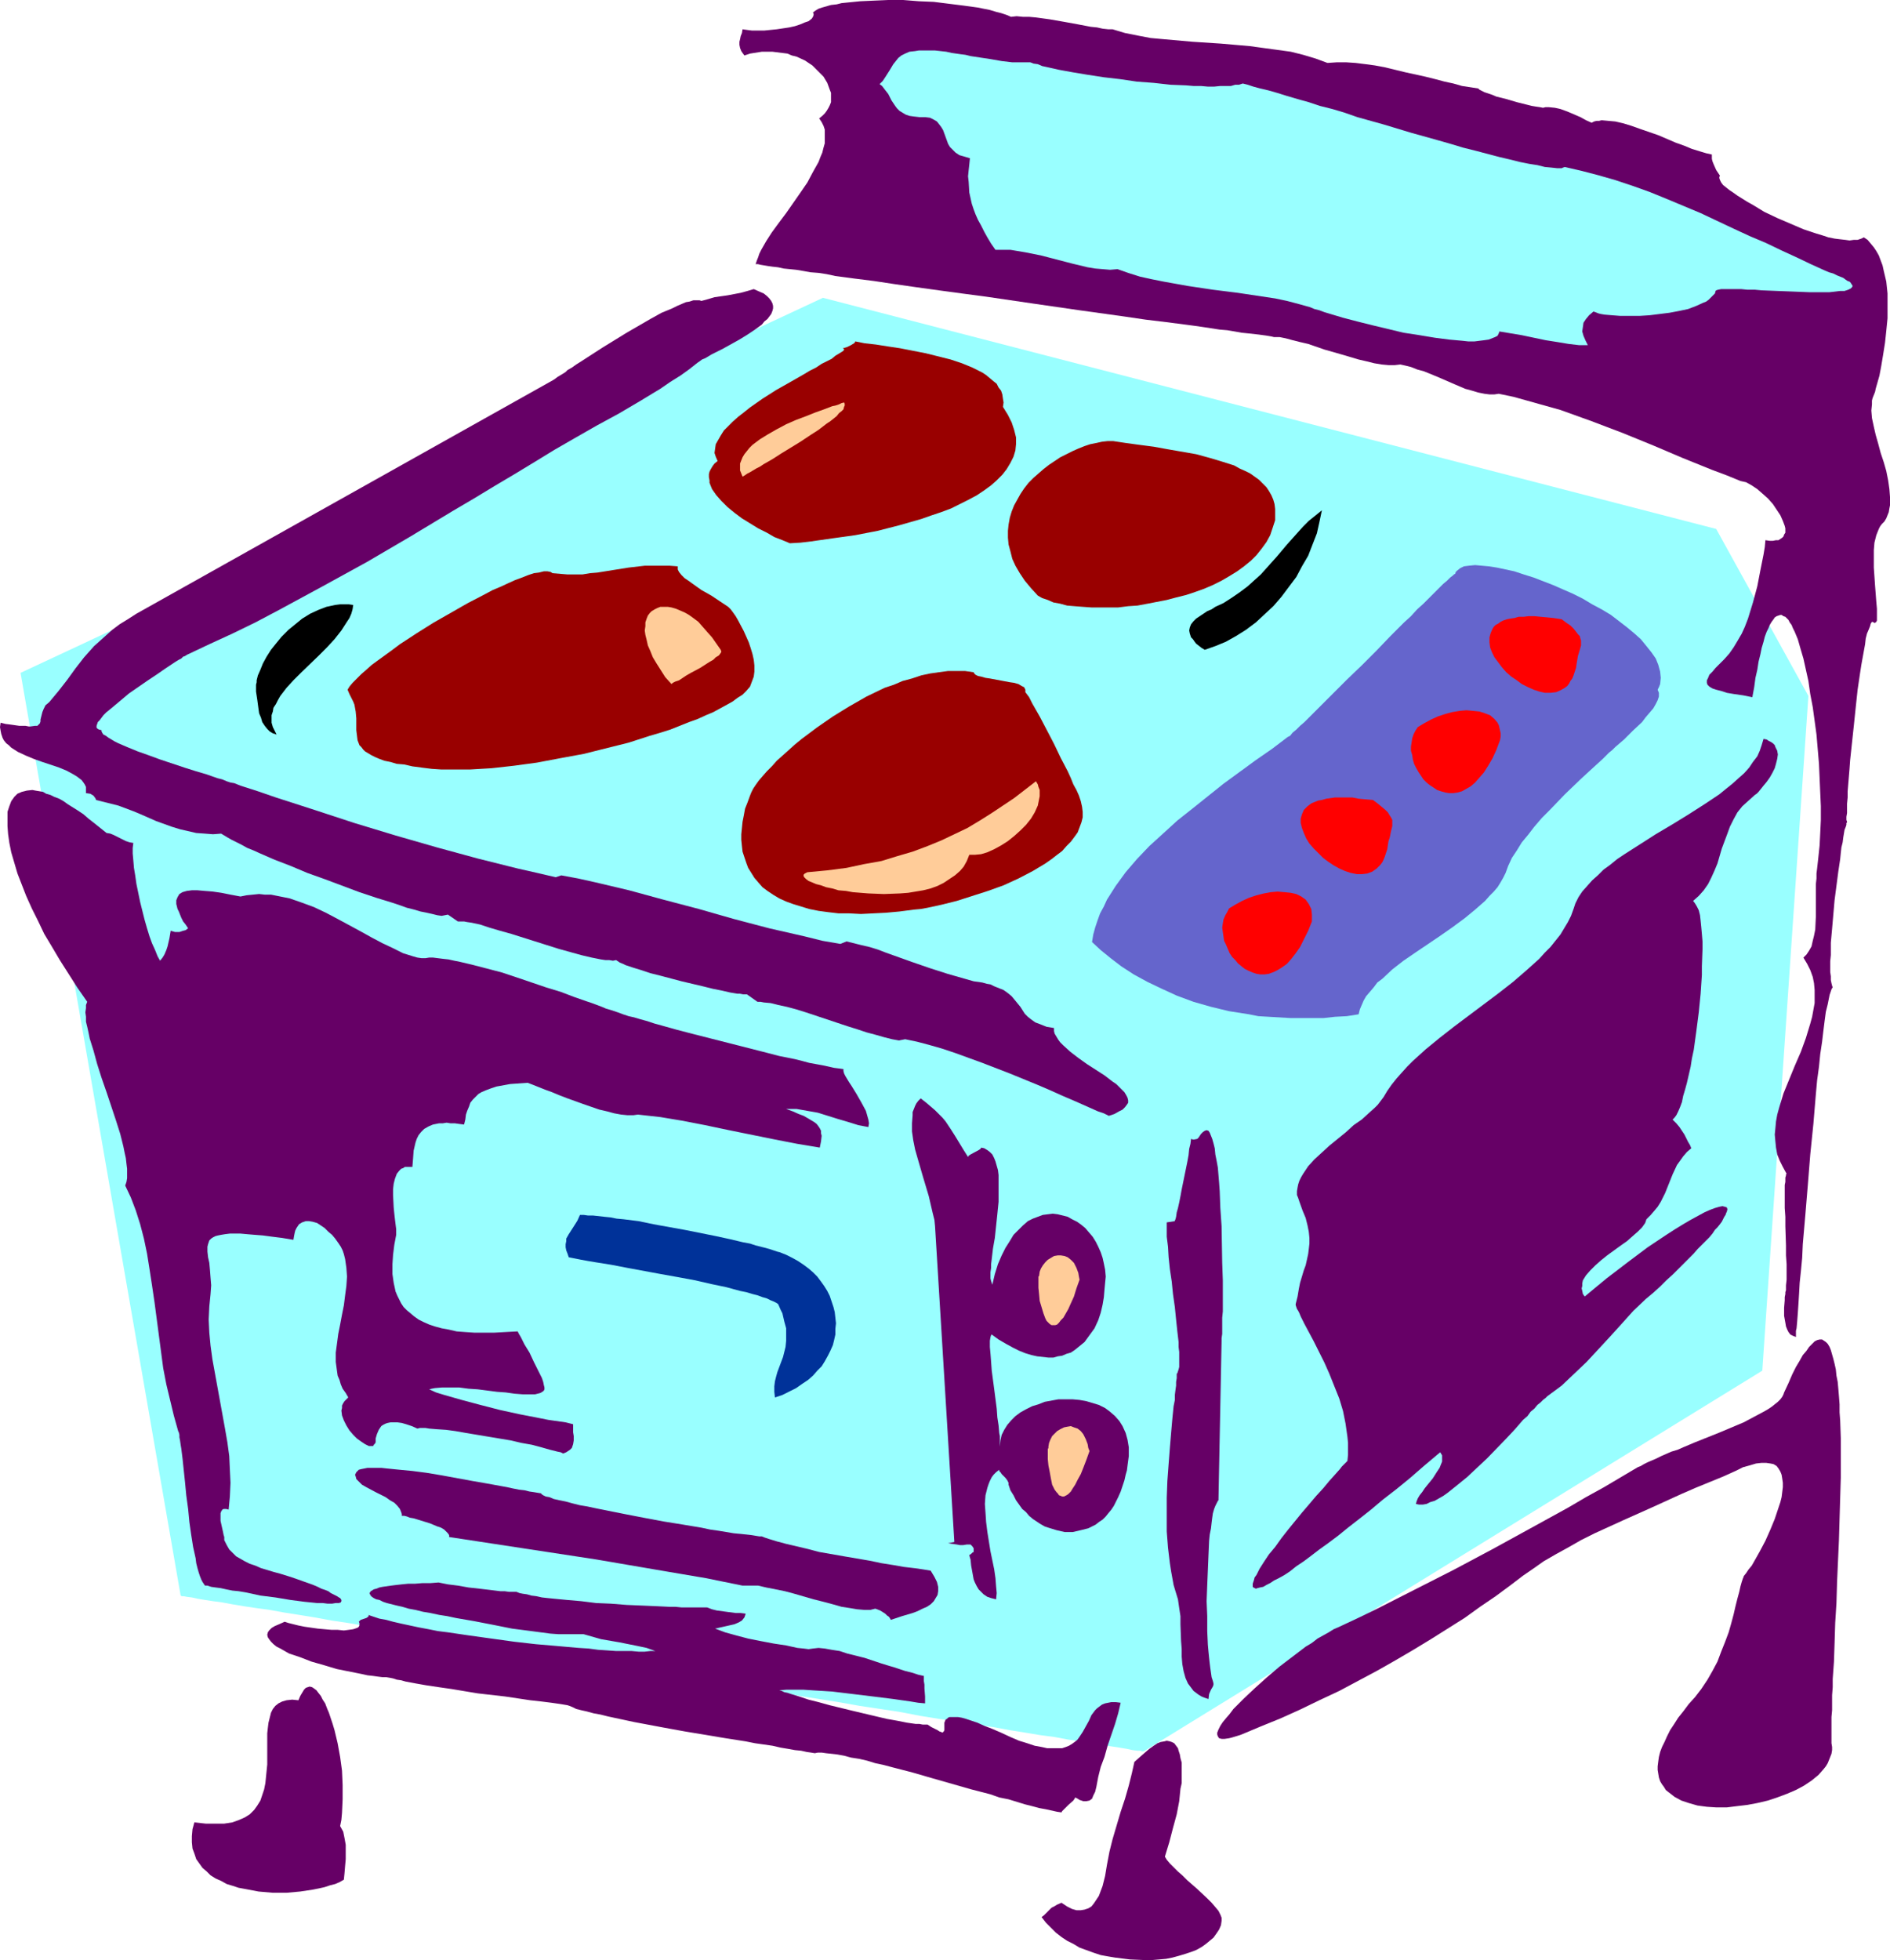 <?xml version="1.0" encoding="UTF-8" standalone="no"?>
<svg
   version="1.0"
   width="129.724mm"
   height="134.502mm"
   id="svg30"
   sodipodi:docname="Range - Electric 11.wmf"
   xmlns:inkscape="http://www.inkscape.org/namespaces/inkscape"
   xmlns:sodipodi="http://sodipodi.sourceforge.net/DTD/sodipodi-0.dtd"
   xmlns="http://www.w3.org/2000/svg"
   xmlns:svg="http://www.w3.org/2000/svg">
  <sodipodi:namedview
     id="namedview30"
     pagecolor="#ffffff"
     bordercolor="#000000"
     borderopacity="0.25"
     inkscape:showpageshadow="2"
     inkscape:pageopacity="0.0"
     inkscape:pagecheckerboard="0"
     inkscape:deskcolor="#d1d1d1"
     inkscape:document-units="mm" />
  <defs
     id="defs1">
    <pattern
       id="WMFhbasepattern"
       patternUnits="userSpaceOnUse"
       width="6"
       height="6"
       x="0"
       y="0" />
  </defs>
  <path
     style="fill:#99ffff;fill-opacity:1;fill-rule:evenodd;stroke:none"
     d="M 213.473,77.239 5.333,174.514 46.864,413.825 h 0.162 v 0.162 h 0.323 0.323 l 0.808,0.162 1.293,0.162 1.454,0.323 1.939,0.323 2.101,0.323 2.424,0.323 2.586,0.485 2.909,0.485 3.232,0.485 3.555,0.485 3.555,0.646 4.04,0.646 4.04,0.646 4.363,0.808 4.363,0.646 4.686,0.808 4.848,0.808 5.01,0.808 5.01,0.808 5.333,0.808 5.171,0.808 5.494,0.97 11.15,1.777 11.312,1.777 11.635,1.939 23.432,3.717 11.635,1.939 11.312,1.777 11.15,1.777 5.494,0.97 5.333,0.808 5.333,0.808 5.01,0.97 5.01,0.808 4.848,0.646 4.525,0.808 4.525,0.646 4.363,0.808 4.04,0.646 3.878,0.646 3.717,0.485 3.394,0.646 3.232,0.485 3.07,0.485 2.586,0.485 2.424,0.323 2.101,0.323 1.939,0.323 1.454,0.323 1.293,0.162 h 0.808 l 0.323,0.162 h 0.162 0.323 L 457.166,355.492 469.124,180.493 445.207,137.188 Z"
     id="path1" />
  <path
     style="fill:#990000;fill-opacity:1;fill-rule:evenodd;stroke:none"
     d="m 260.176,105.516 0.162,-1.131 -0.162,-0.97 -0.162,-1.131 -0.323,-0.97 -0.646,-0.808 -0.485,-0.97 -0.808,-0.646 -0.97,-0.808 -0.97,-0.808 -0.97,-0.646 -2.586,-1.293 -2.747,-1.131 -2.909,-0.97 -3.232,-0.808 -3.232,-0.808 -6.626,-1.293 -3.232,-0.485 -3.07,-0.485 -2.909,-0.323 -2.424,-0.485 -0.162,0.323 -0.162,0.162 -0.808,0.485 -0.97,0.485 -1.131,0.323 0.323,0.162 v 0.162 l -0.162,0.323 -0.485,0.323 -0.808,0.485 -0.808,0.485 -0.97,0.808 -1.293,0.646 -1.293,0.646 -1.454,0.97 -1.616,0.808 -1.616,0.97 -3.394,1.939 -3.717,2.101 -3.555,2.262 -3.232,2.262 -1.616,1.293 -1.454,1.131 -1.454,1.293 -1.131,1.131 -1.131,1.131 -0.808,1.293 -0.646,1.131 -0.646,1.131 -0.162,1.131 -0.162,1.131 0.323,0.97 0.485,1.131 -0.808,0.646 -0.485,0.646 -0.485,0.808 -0.323,0.646 -0.162,0.646 v 0.808 l 0.162,0.808 v 0.646 l 0.323,0.808 0.323,0.808 1.131,1.616 1.293,1.454 1.616,1.616 1.778,1.454 1.939,1.454 2.101,1.293 2.101,1.293 2.262,1.131 1.939,1.131 2.101,0.808 1.939,0.808 2.747,-0.162 2.747,-0.323 5.656,-0.808 5.818,-0.808 5.818,-1.131 5.656,-1.454 5.656,-1.616 2.747,-0.97 2.424,-0.808 2.586,-0.97 2.262,-1.131 2.262,-1.131 2.101,-1.131 1.939,-1.293 1.778,-1.293 1.454,-1.293 1.454,-1.454 1.131,-1.454 0.97,-1.616 0.808,-1.616 0.485,-1.616 0.162,-1.616 v -1.777 l -0.485,-1.939 -0.646,-1.939 -0.97,-1.939 z"
     id="path2" />
  <path
     style="fill:#660066;fill-opacity:1;fill-rule:evenodd;stroke:none"
     d="m 383.476,22.945 -2.101,-0.323 -2.101,-0.323 -2.262,-0.646 -2.262,-0.485 -2.424,-0.646 -2.586,-0.646 -5.171,-1.131 -5.333,-1.293 -2.586,-0.485 -2.424,-0.323 -2.586,-0.323 -2.424,-0.162 h -2.424 l -2.424,0.162 -3.07,-1.131 -3.232,-0.97 -3.232,-0.808 -3.555,-0.485 -3.555,-0.485 -3.555,-0.485 -7.434,-0.646 -7.434,-0.485 -7.272,-0.646 -3.555,-0.323 -3.394,-0.646 -3.232,-0.646 -3.232,-0.97 h -1.131 l -1.454,-0.162 -1.454,-0.323 -1.616,-0.162 -3.394,-0.646 -1.778,-0.323 -1.778,-0.323 -3.717,-0.646 -3.555,-0.485 -1.778,-0.162 h -1.616 l -1.616,-0.162 -1.454,0.162 -1.131,-0.485 -1.454,-0.485 -1.293,-0.323 -1.616,-0.485 -3.232,-0.646 -3.555,-0.485 -3.878,-0.485 -3.878,-0.485 -3.878,-0.162 L 234.32,0 h -3.878 l -3.717,0.162 -3.555,0.162 -3.232,0.323 -1.616,0.162 -1.293,0.323 -1.454,0.162 -1.131,0.323 -1.131,0.323 -0.97,0.323 -0.808,0.485 -0.646,0.485 0.162,0.323 v 0.323 l -0.162,0.485 -0.323,0.485 -0.808,0.646 -0.97,0.323 -1.131,0.485 -1.454,0.485 -1.454,0.323 -3.232,0.485 -3.232,0.323 h -1.616 -1.616 l -1.293,-0.162 -1.131,-0.162 -0.162,0.97 -0.323,0.808 -0.162,0.808 -0.162,0.646 v 0.808 l 0.162,0.808 0.323,0.808 0.323,0.485 0.485,0.646 1.454,-0.485 3.07,-0.485 h 1.293 1.454 l 1.293,0.162 1.293,0.162 1.293,0.162 1.131,0.485 1.293,0.323 2.101,0.97 1.939,1.293 1.454,1.454 1.454,1.454 0.97,1.616 0.646,1.777 0.323,0.808 v 0.808 0.808 0.808 l -0.323,0.808 -0.323,0.646 -0.485,0.808 -0.485,0.646 -0.646,0.646 -0.808,0.646 0.646,0.97 0.485,0.97 0.323,0.97 v 1.131 1.131 1.293 l -0.323,1.131 -0.323,1.293 -0.485,1.131 -0.485,1.293 -1.454,2.585 -1.454,2.747 -1.778,2.585 -3.717,5.332 -1.939,2.585 -1.778,2.424 -1.454,2.262 -0.646,1.131 -0.646,1.131 -0.485,0.97 -0.323,0.97 -0.323,0.808 -0.323,0.97 h 0.646 l 0.646,0.162 0.97,0.162 0.97,0.162 1.131,0.162 1.454,0.162 1.454,0.323 1.616,0.162 1.616,0.162 1.939,0.323 1.778,0.323 2.101,0.162 2.101,0.323 2.262,0.485 2.424,0.323 2.424,0.323 5.171,0.646 5.333,0.808 5.656,0.808 5.818,0.808 5.979,0.808 6.141,0.808 12.12,1.777 12.282,1.777 5.818,0.808 5.818,0.808 5.494,0.808 5.333,0.646 5.01,0.646 2.424,0.323 2.262,0.323 2.101,0.323 2.101,0.323 1.939,0.162 1.939,0.323 1.778,0.323 1.616,0.162 1.454,0.162 1.454,0.162 1.131,0.162 1.131,0.162 0.97,0.162 0.646,0.162 h 0.646 0.485 0.323 l 1.616,0.323 1.778,0.485 1.939,0.485 2.101,0.485 4.202,1.454 4.525,1.293 4.363,1.293 2.101,0.485 1.939,0.485 1.939,0.323 1.778,0.162 h 1.616 l 1.454,-0.162 1.454,0.323 1.293,0.323 1.616,0.646 1.778,0.485 3.555,1.454 3.717,1.616 3.394,1.454 1.778,0.485 1.616,0.485 1.616,0.323 1.293,0.162 h 1.293 l 1.131,-0.162 3.878,0.808 4.04,1.131 4.04,1.131 4.04,1.131 8.08,2.909 8.08,3.07 7.918,3.232 7.595,3.232 7.595,3.07 3.878,1.454 3.555,1.454 1.454,0.323 1.454,0.808 1.454,0.97 1.293,1.131 1.454,1.293 1.293,1.454 0.97,1.454 0.97,1.454 0.646,1.454 0.485,1.293 0.162,0.646 v 1.131 l -0.323,0.485 -0.162,0.485 -0.323,0.323 -0.485,0.323 -0.485,0.323 h -0.646 l -0.808,0.162 h -0.808 l -1.131,-0.162 -0.162,1.777 -0.323,1.939 -0.808,4.04 -0.808,4.201 -1.131,4.201 -1.293,4.201 -0.808,2.101 -0.808,1.777 -1.131,1.939 -0.97,1.616 -1.131,1.616 -1.293,1.454 -1.131,1.131 -1.131,1.131 -0.808,0.97 -0.808,0.808 -0.323,0.808 -0.323,0.646 v 0.646 l 0.162,0.485 0.485,0.485 0.808,0.485 0.97,0.323 1.293,0.323 1.454,0.485 1.939,0.323 2.262,0.323 2.424,0.485 0.485,-2.585 0.323,-2.424 0.485,-2.101 0.323,-2.101 0.485,-1.939 0.323,-1.616 0.485,-1.616 0.323,-1.293 0.485,-1.293 0.485,-0.97 0.323,-0.808 0.485,-0.808 0.485,-0.646 0.323,-0.485 0.485,-0.323 0.485,-0.162 0.485,-0.162 h 0.323 l 0.485,0.323 0.485,0.162 0.323,0.323 0.485,0.485 0.323,0.646 0.485,0.646 0.323,0.808 0.485,0.97 0.808,1.939 0.646,2.262 0.808,2.747 0.646,2.909 0.646,2.909 0.485,3.393 0.646,3.393 0.485,3.555 0.485,3.555 0.646,7.595 0.323,7.433 0.162,3.555 v 3.555 l -0.162,3.393 -0.162,3.232 -0.323,3.07 -0.323,2.909 -0.162,1.293 v 1.293 l -0.162,1.454 v 8.403 l -0.162,3.393 -0.323,1.616 -0.323,1.293 -0.323,1.454 -0.646,1.131 -0.646,0.97 -0.808,0.808 0.97,1.616 0.808,1.616 0.646,1.777 0.323,1.616 0.162,1.777 v 1.777 1.616 l -0.323,1.777 -0.323,1.777 -0.485,1.777 -1.131,3.717 -1.293,3.555 -1.616,3.716 -1.454,3.555 -1.454,3.555 -1.131,3.716 -0.485,1.777 -0.323,1.777 -0.162,1.777 -0.162,1.616 0.162,1.777 0.162,1.616 0.323,1.777 0.646,1.616 0.808,1.616 0.97,1.777 -0.162,0.162 v 0.323 l -0.162,0.485 v 0.485 0.646 l -0.162,0.808 v 1.616 2.101 2.262 l 0.162,2.262 v 2.424 l 0.162,5.009 v 2.585 l 0.162,2.262 v 4.04 l -0.162,1.454 v 0.646 0.646 l -0.162,0.485 v 0.485 l -0.162,0.808 v 0.808 l -0.162,1.939 v 2.101 l 0.323,1.777 0.162,0.97 0.323,0.808 0.323,0.646 0.485,0.646 0.646,0.323 0.808,0.323 v -0.485 -0.485 -0.646 l 0.162,-0.646 0.162,-1.777 0.162,-2.101 0.162,-2.424 0.162,-2.585 0.162,-2.909 0.323,-3.07 0.323,-3.393 0.162,-3.555 0.323,-3.717 0.323,-3.716 0.646,-7.756 0.646,-8.079 0.808,-7.918 0.323,-3.878 0.323,-3.878 0.323,-3.555 0.485,-3.555 0.323,-3.232 0.485,-3.232 0.323,-2.747 0.323,-2.585 0.323,-2.424 0.485,-1.939 0.323,-1.616 0.162,-0.808 0.162,-0.485 0.162,-0.485 0.162,-0.485 0.162,-0.323 0.162,-0.162 -0.162,-0.485 -0.162,-0.646 -0.162,-0.808 v -0.97 l -0.162,-1.131 v -2.747 l 0.162,-1.616 v -3.232 l 0.323,-3.555 0.646,-7.433 0.485,-3.716 0.485,-3.717 0.485,-3.232 0.162,-1.616 0.162,-1.454 0.323,-1.293 0.162,-1.293 0.162,-0.97 0.162,-0.97 0.323,-0.808 0.162,-0.485 v -0.485 l 0.162,-0.162 v -0.162 l -0.162,-0.485 v -0.808 l 0.162,-0.97 v -1.131 -1.293 l 0.162,-1.616 v -1.616 l 0.162,-1.939 0.162,-1.939 0.162,-1.939 0.162,-2.262 0.485,-4.524 0.485,-4.524 0.485,-4.686 0.485,-4.524 0.646,-4.363 0.323,-2.101 0.323,-1.777 0.323,-1.777 0.323,-1.777 0.162,-1.454 0.323,-1.293 0.485,-1.131 0.323,-0.808 0.162,-0.646 0.323,-0.485 0.485,0.162 0.162,0.162 0.323,-0.162 0.162,-0.162 0.162,-0.323 v -0.485 -0.485 -2.101 l -0.162,-1.777 -0.162,-2.101 -0.162,-2.101 -0.323,-4.686 v -2.262 -2.262 l 0.162,-1.939 0.485,-1.939 0.323,-0.808 0.323,-0.808 0.323,-0.646 0.485,-0.646 0.646,-0.646 0.485,-0.808 0.323,-0.808 0.323,-0.808 0.162,-0.97 0.162,-0.808 v -2.101 l -0.162,-2.101 -0.323,-2.262 -0.485,-2.424 -0.646,-2.262 -0.808,-2.424 -0.646,-2.424 -0.646,-2.262 -0.485,-2.101 -0.485,-2.262 -0.162,-1.939 0.162,-1.616 v -0.97 l 0.162,-0.646 0.323,-0.808 0.323,-0.808 0.162,-0.808 0.323,-1.131 0.646,-2.262 0.485,-2.585 0.485,-2.909 0.485,-3.07 0.323,-3.07 0.323,-3.232 v -3.232 -3.232 l -0.323,-3.07 -0.646,-2.747 -0.323,-1.454 -0.485,-1.293 -0.485,-1.293 -0.646,-1.131 -0.646,-0.97 -0.808,-0.97 -0.808,-0.97 -0.97,-0.646 -0.646,0.323 -0.97,0.323 h -0.97 l -1.131,0.162 -1.131,-0.162 -1.454,-0.162 -1.293,-0.162 -1.616,-0.323 -1.454,-0.485 -1.616,-0.485 -3.394,-1.131 -3.394,-1.454 -3.394,-1.454 -3.394,-1.616 -2.909,-1.777 -1.454,-0.808 -1.293,-0.808 -1.293,-0.808 -1.131,-0.808 -0.97,-0.646 -0.808,-0.646 -0.808,-0.646 -0.485,-0.646 -0.323,-0.646 -0.162,-0.485 v -0.323 l 0.162,-0.323 -0.97,-1.454 -0.646,-1.454 -0.323,-0.808 -0.162,-0.646 V 40.558 40.074 l -1.454,-0.323 -1.616,-0.485 -2.101,-0.646 -1.939,-0.808 -2.262,-0.808 -2.262,-0.97 -2.262,-0.97 -4.686,-1.616 -2.262,-0.808 -2.101,-0.646 -2.101,-0.485 -1.778,-0.162 -1.778,-0.162 -0.646,0.162 h -0.646 l -0.646,0.162 -0.646,0.323 -1.454,-0.646 -1.454,-0.808 -3.394,-1.454 -1.778,-0.646 -1.454,-0.323 -1.616,-0.162 h -0.808 l -0.646,0.162 -0.808,-0.162 -1.131,-0.162 -0.97,-0.162 -1.293,-0.323 -2.586,-0.646 -2.747,-0.808 -2.586,-0.646 -1.131,-0.485 -0.97,-0.323 -0.97,-0.323 -0.646,-0.323 -0.646,-0.323 z"
     id="path3" />
  <path
     style="fill:#660066;fill-opacity:1;fill-rule:evenodd;stroke:none"
     d="m 180.992,94.044 0.485,-0.323 0.646,-0.485 0.808,-0.323 0.808,-0.485 0.808,-0.485 0.97,-0.485 1.939,-0.97 4.363,-2.424 2.101,-1.293 1.939,-1.293 1.778,-1.293 0.646,-0.808 0.808,-0.646 0.485,-0.646 0.485,-0.646 0.323,-0.808 0.162,-0.646 v -0.646 l -0.162,-0.646 -0.323,-0.646 -0.485,-0.646 -0.646,-0.646 -0.808,-0.646 -1.131,-0.485 -1.454,-0.646 -1.616,0.485 -1.778,0.485 -3.394,0.646 -3.394,0.485 -1.616,0.485 -1.778,0.485 -0.485,-0.162 h -0.808 -0.808 l -0.97,0.323 -0.97,0.162 -2.262,0.97 -1.293,0.646 -2.747,1.131 -2.909,1.616 -3.07,1.777 -3.07,1.777 -6.302,3.878 -2.747,1.777 -2.747,1.777 -1.293,0.808 -1.131,0.808 -1.131,0.646 -0.485,0.485 -0.485,0.323 -0.808,0.485 -0.808,0.485 -0.646,0.485 -0.485,0.323 -108.11,60.595 -2.262,1.454 -2.101,1.293 -1.939,1.454 -1.616,1.454 -1.616,1.454 -1.454,1.293 -2.586,2.909 -2.262,2.909 -2.101,2.909 -2.262,2.909 -2.424,2.909 -0.97,0.808 -0.485,0.97 -0.323,0.808 -0.162,0.646 -0.162,0.646 -0.162,0.646 v 0.485 l -0.162,0.485 -0.323,0.323 -0.323,0.323 H 9.05 L 7.918,188.411 H 7.434 L 6.626,188.249 H 5.818 5.01 L 3.878,188.087 2.747,187.926 1.454,187.764 0.162,187.441 0,188.572 l 0.162,0.97 0.162,0.808 0.323,0.97 0.323,0.646 0.646,0.808 0.646,0.485 0.646,0.646 1.778,1.131 2.101,0.97 1.939,0.808 2.262,0.808 4.363,1.454 1.939,0.808 1.778,0.97 0.808,0.485 0.646,0.485 0.646,0.485 0.485,0.646 0.323,0.485 0.323,0.646 v 0.808 0.808 l 1.131,0.162 0.808,0.485 0.485,0.646 0.162,0.323 v 0.162 l 1.939,0.485 1.939,0.485 1.939,0.485 3.878,1.454 1.939,0.808 4.04,1.777 4.04,1.454 2.101,0.646 2.101,0.485 2.101,0.485 2.262,0.162 2.101,0.162 2.101,-0.162 0.808,0.485 0.808,0.485 1.131,0.646 1.293,0.646 1.293,0.646 1.454,0.808 1.616,0.646 1.778,0.808 3.717,1.616 4.202,1.616 4.202,1.777 4.525,1.616 9.05,3.393 4.363,1.454 4.202,1.293 1.939,0.646 1.778,0.646 1.939,0.485 1.616,0.485 1.616,0.323 1.454,0.323 1.293,0.323 1.131,0.162 1.616,-0.323 2.586,1.777 h 0.646 0.97 l 0.808,0.162 1.131,0.162 2.262,0.485 2.424,0.808 2.747,0.808 2.909,0.808 6.141,1.939 6.141,1.939 2.909,0.808 2.909,0.808 2.747,0.646 2.424,0.485 1.131,0.162 h 0.97 l 0.97,0.162 0.808,-0.162 0.485,0.323 0.485,0.323 0.808,0.323 0.646,0.323 0.97,0.323 0.97,0.323 2.101,0.646 2.424,0.808 2.586,0.646 5.494,1.454 5.494,1.293 2.586,0.646 2.424,0.485 2.101,0.485 0.97,0.162 0.97,0.162 h 0.646 l 0.808,0.162 h 0.485 0.485 l 2.747,1.939 h 0.808 l 0.808,0.162 1.778,0.162 1.939,0.485 2.262,0.485 2.424,0.646 2.586,0.808 5.333,1.777 5.333,1.777 2.586,0.808 2.424,0.808 2.424,0.646 2.262,0.646 1.939,0.485 1.778,0.323 1.616,-0.323 3.07,0.646 3.07,0.808 3.394,0.97 3.394,1.131 3.555,1.293 3.555,1.293 7.11,2.747 7.11,2.909 3.394,1.454 3.232,1.454 3.394,1.454 2.909,1.293 2.909,1.293 1.454,0.485 1.293,0.646 1.454,-0.485 1.131,-0.646 0.97,-0.485 0.646,-0.646 0.485,-0.646 0.323,-0.485 v -0.646 l -0.162,-0.646 -0.323,-0.646 -0.485,-0.808 -0.646,-0.646 -0.646,-0.646 -0.808,-0.808 -0.97,-0.646 -2.101,-1.616 -2.262,-1.454 -2.262,-1.454 -2.262,-1.616 -2.101,-1.616 -1.778,-1.616 -0.808,-0.808 -0.485,-0.646 -0.485,-0.808 -0.485,-0.808 -0.162,-0.646 v -0.808 l -0.97,-0.162 -0.97,-0.162 -0.808,-0.323 -0.808,-0.323 -1.293,-0.485 -1.131,-0.808 -0.808,-0.646 -0.808,-0.808 -1.131,-1.777 -1.454,-1.777 -0.808,-0.97 -0.97,-0.808 -1.131,-0.808 -1.616,-0.646 -0.808,-0.323 -0.97,-0.485 -0.97,-0.162 -1.131,-0.323 -2.262,-0.323 -2.262,-0.646 -4.525,-1.293 -4.525,-1.454 -4.686,-1.616 -4.525,-1.616 -2.262,-0.808 -2.101,-0.808 -2.101,-0.646 -2.101,-0.485 -1.939,-0.485 -1.939,-0.485 -1.616,0.646 -4.686,-0.808 -4.525,-1.131 -9.211,-2.101 -9.211,-2.424 -9.05,-2.585 -9.211,-2.424 -8.888,-2.424 -8.888,-2.101 -4.363,-0.97 -4.363,-0.808 -1.454,0.485 -4.848,-1.131 -5.01,-1.131 -5.171,-1.293 -5.171,-1.293 -10.666,-2.909 -10.666,-3.07 -10.666,-3.232 -10.342,-3.393 -5.01,-1.616 -5.01,-1.616 -4.686,-1.616 -4.525,-1.454 -0.808,-0.323 -0.808,-0.323 -0.97,-0.162 -0.97,-0.323 -1.131,-0.485 -1.293,-0.323 -2.747,-0.97 -2.747,-0.808 -3.07,-0.97 -6.302,-2.101 -3.07,-1.131 -2.747,-0.97 -2.747,-1.131 -1.131,-0.485 -1.131,-0.485 -0.97,-0.485 -0.808,-0.485 -0.808,-0.485 -0.646,-0.485 -0.646,-0.323 -0.323,-0.485 -0.162,-0.323 v -0.323 l -0.646,-0.162 -0.323,-0.162 -0.323,-0.323 v -0.485 l 0.162,-0.485 0.162,-0.485 0.485,-0.485 0.485,-0.646 0.485,-0.646 0.808,-0.808 0.808,-0.646 0.97,-0.808 1.939,-1.616 2.101,-1.777 4.686,-3.232 2.424,-1.616 2.101,-1.454 1.939,-1.293 0.97,-0.646 0.808,-0.485 0.646,-0.323 0.485,-0.485 0.485,-0.162 0.485,-0.323 5.818,-2.747 5.979,-2.747 5.979,-2.909 5.818,-3.07 11.635,-6.302 11.474,-6.302 11.312,-6.625 10.989,-6.625 5.494,-3.232 5.333,-3.232 5.171,-3.07 5.333,-3.232 5.01,-3.07 5.333,-3.07 5.656,-3.232 5.656,-3.07 5.494,-3.232 5.333,-3.232 2.586,-1.777 2.586,-1.616 2.262,-1.616 z"
     id="path4" />
  <path
     style="fill:#000000;fill-opacity:1;fill-rule:evenodd;stroke:none"
     d="m 91.627,156.901 -1.131,-0.162 H 89.365 88.234 l -1.293,0.162 -2.262,0.485 -2.101,0.808 -2.101,0.97 -2.101,1.293 -1.778,1.454 -1.778,1.454 -1.778,1.777 -1.454,1.777 -1.293,1.616 -1.131,1.777 -0.97,1.777 -0.646,1.616 -0.646,1.454 -0.323,1.293 v 0.485 l -0.162,0.646 v 1.777 l 0.323,2.101 0.323,2.424 0.162,1.131 0.485,1.131 0.323,1.131 0.646,0.97 0.646,0.808 0.646,0.646 0.808,0.485 0.97,0.323 -0.485,-0.97 -0.485,-0.97 -0.323,-1.131 v -0.97 -0.97 l 0.323,-0.97 0.162,-0.97 0.646,-0.97 0.485,-0.97 0.646,-1.131 1.616,-2.101 1.778,-1.939 2.101,-2.101 4.363,-4.201 2.262,-2.262 1.939,-2.101 1.778,-2.262 1.454,-2.262 0.646,-0.97 0.485,-1.131 0.323,-1.131 z"
     id="path5" />
  <path
     style="fill:#990000;fill-opacity:1;fill-rule:evenodd;stroke:none"
     d="m 330.795,134.925 v -1.616 -1.293 l -0.162,-1.293 -0.323,-1.131 -0.485,-1.131 -0.646,-1.131 -0.646,-0.97 -0.97,-0.97 -0.97,-0.97 -1.131,-0.808 -1.131,-0.808 -1.293,-0.646 -1.454,-0.646 -1.454,-0.808 -3.07,-0.97 -3.232,-0.97 -3.555,-0.97 -3.717,-0.646 -3.717,-0.646 -3.555,-0.646 -3.717,-0.485 -3.555,-0.485 -3.232,-0.485 h -1.454 l -1.454,0.162 -1.454,0.323 -1.616,0.323 -1.454,0.485 -1.616,0.646 -1.454,0.646 -1.616,0.808 -1.616,0.808 -1.454,0.97 -1.454,0.97 -1.454,1.131 -1.293,1.131 -1.293,1.131 -1.293,1.293 -1.131,1.454 -0.97,1.454 -0.808,1.454 -0.808,1.454 -0.646,1.616 -0.485,1.616 -0.323,1.777 -0.162,1.616 v 1.777 l 0.162,1.777 0.485,1.777 0.485,1.939 0.808,1.777 1.131,1.939 1.293,1.939 1.616,1.939 1.778,1.939 1.131,0.646 1.454,0.485 1.454,0.646 1.778,0.323 1.778,0.485 1.939,0.162 2.101,0.162 2.262,0.162 h 4.525 2.424 l 2.586,-0.323 2.424,-0.162 2.586,-0.485 5.01,-0.97 2.424,-0.646 2.586,-0.646 2.424,-0.808 2.262,-0.808 2.262,-0.97 2.262,-1.131 1.939,-1.131 2.101,-1.293 1.778,-1.293 1.778,-1.454 1.454,-1.454 1.293,-1.616 1.293,-1.777 0.97,-1.777 0.646,-1.939 z"
     id="path6" />
  <path
     style="fill:#000000;fill-opacity:1;fill-rule:evenodd;stroke:none"
     d="m 342.915,132.34 -1.778,1.454 -1.616,1.293 -1.454,1.454 -1.454,1.616 -2.747,3.07 -2.586,3.07 -2.747,3.07 -1.454,1.616 -1.616,1.454 -1.778,1.616 -1.939,1.454 -2.101,1.454 -2.262,1.454 -2.101,0.97 -0.97,0.646 -1.131,0.485 -1.939,1.293 -0.97,0.646 -0.646,0.646 -0.646,0.808 -0.323,0.808 -0.162,0.808 0.162,0.808 0.323,0.97 0.485,0.485 0.323,0.485 0.485,0.646 1.454,1.131 0.808,0.485 2.747,-0.97 2.747,-1.131 2.586,-1.454 2.586,-1.616 2.586,-1.939 2.262,-2.101 2.262,-2.101 2.101,-2.424 1.939,-2.585 1.939,-2.585 1.454,-2.747 1.616,-2.747 1.131,-2.909 1.131,-2.909 0.646,-2.909 z"
     id="path7" />
  <path
     style="fill:#6565cc;fill-opacity:1;fill-rule:evenodd;stroke:none"
     d="m 430.017,178.877 0.323,-0.646 0.323,-0.808 0.162,-1.616 -0.162,-1.616 -0.485,-1.777 -0.646,-1.616 -1.131,-1.616 -1.293,-1.616 -1.454,-1.777 -1.616,-1.454 -1.939,-1.616 -2.101,-1.616 -2.101,-1.616 -2.424,-1.454 -2.424,-1.293 -2.424,-1.454 -2.586,-1.293 -5.171,-2.262 -5.01,-1.939 -2.586,-0.808 -2.424,-0.808 -2.262,-0.485 -2.262,-0.485 -2.101,-0.323 -1.778,-0.162 -1.778,-0.162 -1.616,0.162 -1.293,0.162 -0.97,0.485 -0.808,0.646 -0.323,0.323 -0.162,0.485 -0.323,0.162 -0.323,0.323 -0.646,0.485 -0.808,0.808 -0.97,0.808 -1.131,1.131 -1.131,1.131 -1.454,1.454 -1.454,1.454 -1.616,1.454 -1.616,1.777 -1.778,1.616 -3.555,3.555 -3.717,3.878 -3.717,3.717 -3.878,3.716 -3.555,3.555 -1.616,1.616 -1.616,1.616 -1.454,1.454 -1.454,1.454 -1.293,1.293 -1.131,0.97 -0.97,0.97 -0.97,0.808 -0.646,0.808 -0.646,0.323 -4.04,3.07 -4.202,2.909 -8.403,6.14 -4.04,3.232 -4.04,3.232 -3.878,3.07 -3.717,3.393 -3.555,3.232 -3.232,3.393 -2.909,3.393 -1.293,1.777 -1.293,1.777 -1.131,1.777 -1.131,1.777 -0.808,1.777 -0.97,1.777 -0.646,1.777 -0.646,1.939 -0.485,1.777 -0.323,1.939 2.262,2.101 2.586,2.101 2.747,2.101 3.232,2.101 3.555,1.939 3.717,1.777 3.878,1.777 4.363,1.616 4.525,1.293 4.686,1.131 5.171,0.808 2.424,0.485 2.747,0.162 2.747,0.162 2.747,0.162 h 5.656 3.07 l 2.909,-0.323 3.07,-0.162 3.07,-0.485 0.323,-1.293 0.485,-1.131 0.485,-1.131 0.646,-1.131 0.97,-1.131 0.97,-1.131 0.97,-1.293 1.293,-0.97 2.586,-2.424 2.909,-2.262 3.07,-2.101 6.464,-4.363 3.232,-2.262 3.07,-2.262 2.747,-2.262 2.586,-2.262 1.131,-1.293 1.131,-1.131 0.97,-1.131 0.808,-1.293 0.646,-1.131 0.646,-1.293 0.646,-1.777 0.97,-2.101 1.293,-1.939 1.293,-2.101 1.616,-1.939 1.616,-2.101 1.939,-2.262 1.939,-1.939 4.04,-4.201 4.04,-3.878 2.101,-1.939 1.939,-1.777 1.778,-1.616 1.616,-1.616 0.808,-0.646 0.808,-0.808 1.131,-0.97 1.131,-0.97 2.262,-2.262 2.424,-2.262 0.97,-1.293 0.97,-1.131 0.97,-1.131 0.646,-1.131 0.485,-0.97 0.323,-0.97 v -0.97 z"
     id="path8" />
  <path
     style="fill:#660066;fill-opacity:1;fill-rule:evenodd;stroke:none"
     d="m 427.108,316.226 1.131,-1.131 0.97,-1.131 0.808,-0.97 0.808,-1.293 1.131,-2.262 0.97,-2.424 0.97,-2.424 1.131,-2.424 0.808,-1.131 0.808,-1.131 0.97,-1.131 1.131,-0.97 -0.323,-0.808 -0.485,-0.808 -0.485,-0.97 -0.485,-0.97 -0.646,-0.97 -0.646,-0.97 -0.808,-0.97 -0.97,-0.97 0.485,-0.485 0.485,-0.646 0.485,-0.97 0.485,-1.131 0.485,-1.293 0.323,-1.616 0.485,-1.616 0.485,-1.777 0.485,-2.101 0.485,-2.101 0.323,-2.101 0.485,-2.262 0.646,-4.686 0.646,-5.009 0.485,-4.848 0.323,-4.848 v -2.262 l 0.162,-4.363 v -2.101 l -0.162,-1.939 -0.162,-1.777 -0.162,-1.616 -0.162,-1.454 -0.323,-1.293 -0.485,-0.97 -0.485,-0.808 -0.485,-0.646 1.454,-1.293 1.293,-1.454 1.131,-1.616 0.808,-1.616 0.808,-1.777 0.808,-1.939 1.131,-3.878 1.454,-3.878 0.646,-1.777 0.97,-1.939 0.97,-1.777 1.293,-1.616 1.616,-1.454 1.616,-1.454 0.485,-0.323 0.485,-0.485 0.646,-0.808 0.646,-0.808 0.808,-0.97 0.808,-1.131 0.646,-1.131 0.646,-1.293 0.323,-1.131 0.323,-1.293 0.162,-1.131 -0.162,-0.97 -0.485,-0.97 -0.162,-0.485 -0.485,-0.485 -0.485,-0.323 -0.646,-0.323 -0.485,-0.323 -0.808,-0.162 -0.485,1.616 -0.485,1.454 -0.646,1.454 -1.131,1.454 -0.97,1.454 -1.293,1.454 -1.454,1.293 -1.616,1.454 -1.616,1.293 -1.778,1.454 -3.878,2.585 -4.04,2.585 -4.202,2.585 -4.363,2.585 -4.04,2.585 -4.04,2.585 -1.939,1.293 -1.778,1.454 -1.778,1.293 -1.454,1.454 -1.454,1.293 -1.293,1.454 -1.293,1.454 -0.97,1.454 -0.808,1.616 -0.485,1.454 -0.646,1.777 -0.808,1.616 -0.97,1.616 -0.97,1.616 -1.293,1.616 -1.293,1.616 -1.454,1.454 -1.454,1.616 -3.232,2.909 -3.555,3.07 -3.717,2.909 -3.878,2.909 -3.878,2.909 -3.878,2.909 -3.717,2.909 -3.555,2.909 -3.394,3.07 -1.454,1.454 -1.454,1.616 -1.293,1.454 -1.293,1.616 -1.131,1.616 -0.97,1.616 -0.485,0.646 -0.485,0.646 -0.485,0.646 -0.808,0.808 -1.616,1.454 -1.778,1.616 -2.101,1.454 -1.939,1.777 -4.363,3.555 -1.939,1.777 -1.939,1.777 -1.616,1.777 -1.293,1.939 -0.485,0.808 -0.485,0.97 -0.323,0.97 -0.162,0.808 -0.162,0.97 v 0.97 l 0.323,0.808 0.323,0.97 0.808,2.262 0.808,1.939 0.485,1.939 0.323,1.616 0.162,1.616 v 1.454 l -0.162,1.454 -0.162,1.293 -0.646,2.909 -0.485,1.293 -0.485,1.616 -0.485,1.616 -0.323,1.616 -0.323,1.939 -0.485,1.939 v 0.323 l 0.162,0.485 0.162,0.485 0.323,0.485 0.323,0.646 0.323,0.808 0.485,0.97 0.485,0.97 1.131,2.101 1.293,2.424 1.293,2.585 1.454,2.909 1.293,2.909 1.293,3.232 1.293,3.232 0.97,3.232 0.646,3.232 0.485,3.393 0.162,1.616 v 1.454 1.616 l -0.162,1.616 -0.323,0.323 -0.485,0.485 -0.646,0.646 -0.485,0.646 -1.293,1.454 -1.454,1.616 -1.616,1.939 -1.778,1.939 -1.778,2.101 -1.939,2.262 -3.555,4.363 -1.778,2.262 -1.616,2.262 -1.616,1.939 -1.293,1.939 -1.131,1.777 -0.808,1.616 -0.485,0.646 -0.162,0.646 -0.162,0.485 -0.162,0.485 v 0.485 0.323 l 0.162,0.162 0.323,0.162 0.323,0.162 0.485,-0.162 0.646,-0.162 0.808,-0.162 0.808,-0.485 0.97,-0.485 0.97,-0.646 1.293,-0.646 1.454,-0.808 1.454,-0.97 1.616,-1.293 1.939,-1.293 1.939,-1.454 2.101,-1.616 2.262,-1.616 2.586,-1.939 2.586,-2.101 2.909,-2.262 3.07,-2.424 3.07,-2.585 3.555,-2.747 3.555,-2.909 3.717,-3.232 4.04,-3.393 0.485,0.808 v 0.808 0.808 l -0.323,0.808 -0.323,0.808 -0.646,0.97 -1.131,1.777 -1.454,1.777 -0.646,0.808 -0.646,0.97 -0.646,0.808 -0.485,0.808 -0.323,0.808 -0.162,0.646 0.808,0.162 h 0.97 l 0.97,-0.162 0.97,-0.485 1.131,-0.323 1.131,-0.646 1.131,-0.646 1.131,-0.808 2.424,-1.939 2.586,-2.101 2.586,-2.424 2.586,-2.424 5.01,-5.171 2.262,-2.424 2.101,-2.424 1.131,-0.97 0.808,-1.131 0.97,-0.808 0.808,-0.97 0.808,-0.646 0.646,-0.646 0.646,-0.485 0.485,-0.485 3.717,-2.747 3.232,-3.07 3.232,-3.07 6.141,-6.625 3.07,-3.393 2.909,-3.232 3.232,-3.07 1.939,-1.616 1.778,-1.616 1.616,-1.616 1.616,-1.454 1.454,-1.454 1.454,-1.454 1.293,-1.293 1.293,-1.293 0.97,-1.131 1.131,-1.131 0.97,-0.97 0.97,-0.97 0.808,-0.97 0.646,-0.97 0.646,-0.646 0.646,-0.808 0.485,-0.646 0.323,-0.646 0.323,-0.646 0.323,-0.485 0.162,-0.485 0.162,-0.323 0.162,-0.646 -0.162,-0.485 -0.485,-0.162 -0.646,-0.162 -0.808,0.162 -1.131,0.323 -1.293,0.485 -1.454,0.646 -1.778,0.97 -1.778,0.97 -1.939,1.131 -2.101,1.293 -2.262,1.454 -2.424,1.616 -2.424,1.616 -2.586,1.939 -2.586,1.939 -2.747,2.101 -2.747,2.101 -2.747,2.262 -2.909,2.424 -0.485,-0.646 -0.162,-0.808 -0.162,-0.646 0.162,-0.646 v -0.646 l 0.162,-0.808 0.808,-1.293 1.131,-1.293 1.293,-1.293 1.454,-1.293 1.616,-1.293 3.555,-2.585 1.616,-1.131 1.454,-1.293 1.293,-1.131 1.131,-1.131 0.808,-1.131 0.162,-0.485 z"
     id="path9" />
  <path
     style="fill:#660066;fill-opacity:1;fill-rule:evenodd;stroke:none"
     d="m 316.897,347.897 v -0.808 l 0.162,-1.131 v -1.131 -1.454 -1.616 l 0.162,-1.616 v -8.079 l -0.162,-4.524 -0.162,-9.534 -0.323,-4.686 -0.162,-4.363 -0.162,-2.262 -0.162,-1.939 -0.162,-1.939 -0.323,-1.777 -0.323,-1.616 -0.162,-1.616 -0.323,-1.293 -0.323,-1.131 -0.323,-0.808 -0.323,-0.808 -0.323,-0.485 -0.485,-0.162 -0.485,0.162 -0.485,0.323 -0.485,0.485 -0.323,0.485 -0.323,0.485 -0.323,0.323 -0.808,0.162 h -0.323 l -0.485,-0.162 -0.162,1.293 -0.323,1.293 -0.162,1.616 -0.323,1.777 -1.454,7.11 -0.323,1.777 -0.323,1.616 -0.323,1.454 -0.323,1.131 -0.162,1.131 -0.162,0.646 -0.162,0.323 v 0 0.162 l -2.101,0.323 v 0.808 0.808 0.97 1.131 l 0.162,1.293 0.162,1.293 0.162,2.747 0.323,3.07 0.485,3.232 0.323,3.232 0.485,3.393 0.323,3.232 0.323,3.07 0.323,2.747 v 1.293 l 0.162,1.293 v 1.131 1.939 0.808 l -0.162,0.646 -0.162,0.485 -0.162,0.485 -0.162,0.162 v 1.131 l -0.162,0.97 v 0.97 l -0.162,1.131 -0.162,1.293 v 1.293 l -0.323,1.616 -0.162,1.616 -0.162,1.616 -0.323,3.716 -0.323,3.878 -0.323,4.201 -0.323,4.363 -0.162,4.363 v 4.363 4.363 l 0.323,4.201 0.485,4.04 0.323,2.101 0.323,1.777 0.323,1.777 0.485,1.616 0.646,2.101 0.323,2.262 0.323,2.101 v 2.101 l 0.162,4.363 0.162,2.101 v 1.939 l 0.162,1.939 0.323,1.777 0.485,1.777 0.646,1.454 0.97,1.293 0.485,0.646 0.646,0.485 0.646,0.485 0.808,0.485 0.808,0.323 0.97,0.323 0.162,-1.293 0.485,-1.131 0.485,-0.808 0.162,-0.485 v -0.323 l -0.162,-0.646 -0.323,-0.97 -0.162,-1.131 -0.162,-1.131 -0.162,-1.293 -0.162,-1.454 -0.162,-1.616 -0.162,-1.777 -0.162,-3.555 v -3.878 l -0.162,-3.878 0.162,-4.201 0.162,-3.878 0.162,-3.878 0.162,-3.717 0.162,-1.616 0.323,-1.616 0.162,-1.454 0.162,-1.293 0.162,-1.131 0.323,-1.131 0.323,-0.808 0.323,-0.646 0.323,-0.646 0.162,-0.162 z"
     id="path10" />
  <path
     style="fill:#660066;fill-opacity:1;fill-rule:evenodd;stroke:none"
     d="m 257.429,333.193 -0.162,-0.485 -0.162,-0.485 -0.162,-0.646 v -1.616 l 0.162,-1.131 v -0.97 l 0.162,-1.293 0.323,-2.747 0.485,-2.747 0.646,-6.14 0.323,-3.232 v -2.909 -2.909 -1.131 l -0.162,-1.293 -0.323,-1.131 -0.323,-1.131 -0.323,-0.808 -0.485,-0.97 -0.646,-0.646 -0.646,-0.485 -0.808,-0.485 -0.808,-0.162 -0.162,0.323 -0.485,0.323 -2.101,1.131 -0.485,0.323 -0.162,0.323 -1.131,-1.777 -2.262,-3.716 -1.131,-1.777 -1.293,-1.939 -0.808,-0.97 -0.808,-0.808 -1.131,-1.131 -1.131,-0.97 -1.131,-0.97 -1.454,-1.131 -0.646,0.646 -0.485,0.646 -0.323,0.646 -0.323,0.808 -0.323,0.808 v 0.808 l -0.162,2.101 v 2.101 l 0.323,2.262 0.485,2.424 0.646,2.262 1.454,5.009 1.454,4.848 0.485,2.101 0.485,2.101 0.485,1.939 0.162,1.616 5.01,81.925 -1.616,0.323 1.131,0.162 1.131,0.162 0.808,0.162 h 0.808 l 0.97,-0.162 h 0.97 l 0.485,0.485 0.323,0.485 v 0.323 0.323 0.323 l -0.323,0.162 -0.323,0.323 -0.485,0.323 0.162,0.646 0.162,0.485 0.162,1.616 0.323,1.777 0.323,1.777 0.323,0.808 0.485,0.97 0.485,0.808 0.646,0.646 0.646,0.646 0.97,0.646 0.97,0.323 1.293,0.323 0.162,-1.616 -0.162,-1.777 -0.162,-2.101 -0.323,-2.262 -0.97,-4.686 -0.808,-5.009 -0.323,-2.585 -0.162,-2.424 -0.162,-2.262 0.162,-2.262 0.485,-1.939 0.323,-0.97 0.323,-0.808 0.485,-0.97 0.485,-0.646 0.646,-0.646 0.808,-0.646 v 0.323 l 0.323,0.323 0.323,0.485 0.97,0.97 0.485,0.646 0.323,0.646 v 0.485 l 0.485,1.454 0.808,1.293 0.646,1.293 0.808,1.131 0.808,1.131 0.97,0.808 0.808,0.97 0.97,0.808 0.97,0.646 0.97,0.646 1.131,0.646 0.97,0.323 2.101,0.646 2.101,0.485 h 2.101 l 2.101,-0.485 1.939,-0.485 0.97,-0.485 0.97,-0.485 0.808,-0.646 0.97,-0.646 0.808,-0.808 0.646,-0.808 0.808,-0.97 0.646,-0.97 0.485,-0.97 0.646,-1.293 0.646,-1.454 0.485,-1.454 0.485,-1.454 0.323,-1.454 0.323,-1.131 0.162,-1.293 0.323,-2.424 v -2.262 l -0.323,-1.939 -0.485,-1.777 -0.808,-1.777 -0.808,-1.293 -1.131,-1.293 -1.293,-1.131 -1.293,-0.97 -1.616,-0.808 -1.616,-0.485 -1.616,-0.485 -1.778,-0.323 -1.778,-0.162 h -1.778 -1.939 l -1.778,0.323 -1.778,0.323 -1.616,0.646 -1.616,0.485 -1.616,0.808 -1.454,0.808 -1.293,0.97 -1.131,1.131 -0.97,1.131 -0.808,1.293 -0.646,1.293 -0.323,1.454 -0.162,1.616 v -1.293 -0.646 -0.808 l -0.162,-0.808 -0.162,-1.939 -0.323,-2.101 -0.162,-2.262 -0.646,-5.009 -0.646,-4.848 -0.162,-2.262 -0.162,-2.101 -0.162,-1.777 v -1.616 l 0.162,-0.97 0.162,-0.485 0.162,-0.162 1.778,1.293 1.939,1.131 1.778,0.97 1.616,0.808 1.616,0.646 1.616,0.485 1.454,0.323 1.454,0.162 1.454,0.162 h 1.293 l 1.131,-0.323 1.131,-0.162 1.131,-0.485 1.131,-0.323 0.97,-0.646 0.808,-0.646 1.778,-1.454 1.293,-1.777 1.293,-1.777 0.97,-2.101 0.646,-1.939 0.485,-2.101 0.323,-1.939 0.162,-1.939 0.162,-1.777 0.162,-1.616 -0.162,-1.777 -0.323,-1.616 -0.323,-1.454 -0.485,-1.454 -0.646,-1.454 -0.646,-1.293 -0.808,-1.293 -0.97,-1.131 -0.97,-1.131 -0.97,-0.808 -1.131,-0.808 -1.293,-0.646 -1.131,-0.646 -1.293,-0.323 -1.293,-0.323 -1.293,-0.162 -1.293,0.162 -1.293,0.162 -1.293,0.485 -1.293,0.485 -1.293,0.646 -1.293,1.131 -1.131,1.131 -1.293,1.293 -0.97,1.616 -1.131,1.777 -0.97,1.939 -0.97,2.262 -0.808,2.585 z"
     id="path11" />
  <path
     style="fill:#660066;fill-opacity:1;fill-rule:evenodd;stroke:none"
     d="m 141.238,360.339 v -0.485 l -0.162,-0.646 -0.162,-0.808 -0.323,-0.97 -0.485,-0.97 -0.485,-0.97 -1.131,-2.262 -1.131,-2.424 -1.293,-2.101 -0.485,-0.97 -0.485,-0.97 -0.485,-0.808 -0.323,-0.646 -3.07,0.162 -2.909,0.162 h -2.747 -2.586 l -2.424,-0.162 -2.101,-0.162 -2.101,-0.485 -1.778,-0.323 -1.778,-0.485 -1.454,-0.485 -1.454,-0.646 -1.293,-0.646 -1.131,-0.808 -0.97,-0.808 -0.97,-0.808 -0.808,-0.808 -0.646,-0.97 -0.485,-0.97 -0.485,-0.97 -0.485,-1.131 -0.485,-2.262 -0.323,-2.262 v -2.585 l 0.162,-2.424 0.323,-2.585 0.485,-2.585 v -0.646 -0.808 l -0.162,-1.293 -0.162,-1.293 -0.162,-1.454 -0.162,-1.616 -0.162,-3.232 v -1.454 l 0.162,-1.454 0.323,-1.293 0.485,-1.293 0.646,-0.808 0.485,-0.485 0.485,-0.162 0.485,-0.323 h 0.485 0.808 0.646 l 0.162,-1.939 0.162,-2.262 0.485,-2.101 0.323,-0.97 0.485,-0.97 0.646,-0.808 0.808,-0.808 1.131,-0.646 1.131,-0.485 1.616,-0.323 h 0.97 l 0.97,-0.162 0.97,0.162 h 1.131 l 1.131,0.162 1.293,0.162 0.323,-1.293 0.162,-1.293 0.323,-0.97 0.485,-1.131 0.323,-0.97 0.646,-0.808 0.646,-0.646 0.808,-0.808 0.808,-0.485 1.131,-0.485 1.293,-0.485 1.454,-0.485 1.778,-0.323 1.778,-0.323 2.262,-0.162 2.262,-0.162 1.293,0.485 1.616,0.646 0.808,0.323 0.808,0.323 1.778,0.646 1.939,0.808 2.101,0.808 4.04,1.454 4.202,1.454 2.101,0.485 1.778,0.485 1.778,0.323 1.616,0.162 h 1.616 l 1.131,-0.162 5.818,0.646 5.818,0.97 5.818,1.131 6.141,1.293 11.958,2.424 5.818,1.131 5.818,0.97 0.323,-1.616 0.162,-1.454 -0.162,-0.646 v -0.646 l -0.323,-0.646 -0.323,-0.485 -0.485,-0.646 -0.646,-0.485 -0.808,-0.485 -0.808,-0.485 -1.131,-0.646 -1.293,-0.485 -1.454,-0.646 -1.778,-0.646 h 1.454 1.293 l 2.747,0.485 2.747,0.485 5.171,1.616 2.747,0.808 2.586,0.808 2.586,0.485 0.162,-0.97 -0.162,-0.97 -0.323,-1.131 -0.323,-1.131 -1.131,-2.101 -1.293,-2.262 -1.293,-2.101 -0.646,-0.97 -0.485,-0.808 -0.485,-0.808 -0.323,-0.646 -0.162,-0.646 v -0.485 l -1.131,-0.162 -1.293,-0.162 -1.454,-0.323 -1.454,-0.323 -1.778,-0.323 -1.778,-0.323 -1.778,-0.485 -1.939,-0.485 -4.04,-0.808 -4.363,-1.131 -8.888,-2.262 -8.888,-2.262 -4.363,-1.131 -4.04,-1.131 -1.778,-0.485 -1.939,-0.646 -1.778,-0.485 -1.616,-0.485 -1.454,-0.323 -1.454,-0.485 -1.293,-0.485 -0.97,-0.323 -0.97,-0.323 -1.131,-0.323 -1.131,-0.485 -1.293,-0.485 -1.293,-0.485 -1.454,-0.485 -3.232,-1.131 -3.394,-1.293 -3.717,-1.131 -7.595,-2.585 -3.878,-1.293 -3.717,-0.97 -3.717,-0.97 -3.394,-0.808 -1.616,-0.323 -1.454,-0.323 -1.454,-0.162 -1.293,-0.162 -1.293,-0.162 h -0.97 l -0.97,0.162 h -0.97 l -1.131,-0.162 -1.131,-0.323 -2.586,-0.808 -2.586,-1.293 -2.747,-1.293 -2.747,-1.454 -2.909,-1.616 -5.979,-3.232 -3.07,-1.616 -3.07,-1.454 -3.07,-1.131 -3.232,-1.131 -3.232,-0.646 -1.616,-0.323 h -1.616 l -1.454,-0.162 -1.616,0.162 -1.616,0.162 -1.616,0.323 -2.586,-0.485 -2.424,-0.485 -2.262,-0.323 -2.101,-0.162 -1.778,-0.162 h -1.454 l -1.293,0.162 -1.131,0.323 -0.808,0.485 -0.485,0.808 -0.323,0.808 v 0.485 0.485 l 0.162,0.646 0.162,0.646 0.323,0.646 0.323,0.808 0.323,0.808 0.485,0.97 0.646,0.808 0.646,0.97 -0.646,0.485 -0.646,0.162 -0.97,0.323 h -1.131 l -1.131,-0.323 -0.162,0.97 -0.162,0.97 -0.485,2.101 -0.323,0.97 -0.485,1.131 -0.485,0.808 -0.646,0.808 -0.646,-1.131 -0.646,-1.616 -0.808,-1.777 -0.646,-1.777 -0.646,-2.101 -0.646,-2.262 -1.131,-4.524 -0.97,-4.686 -0.323,-2.262 -0.323,-1.939 -0.162,-1.939 -0.162,-1.777 v -1.454 l 0.162,-1.293 -0.97,-0.162 -0.97,-0.323 -1.616,-0.808 -1.616,-0.808 -0.808,-0.323 -0.97,-0.162 -1.616,-1.293 -1.616,-1.293 -1.454,-1.131 -1.293,-1.131 -1.454,-0.97 -1.293,-0.808 -1.293,-0.808 -1.131,-0.808 -1.131,-0.646 -1.293,-0.485 -0.97,-0.485 -1.131,-0.323 -0.808,-0.485 -1.939,-0.323 -0.808,-0.162 -1.454,0.162 -1.293,0.323 -1.131,0.485 -0.808,0.808 -0.808,1.131 -0.485,1.293 -0.485,1.454 v 1.777 1.939 l 0.162,2.101 0.323,2.262 0.485,2.424 0.808,2.747 0.808,2.747 1.131,2.909 1.131,2.909 1.454,3.232 1.616,3.232 1.616,3.393 1.939,3.232 2.101,3.555 2.262,3.555 2.262,3.555 2.586,3.716 -0.323,0.808 v 0.808 l -0.162,1.131 0.162,1.131 v 1.293 l 0.323,1.293 0.323,1.454 0.323,1.616 0.97,3.07 0.97,3.555 1.131,3.555 1.293,3.716 2.424,7.271 1.131,3.555 0.808,3.232 0.323,1.616 0.323,1.454 0.162,1.454 0.162,1.293 v 1.293 1.131 l -0.162,0.97 -0.323,0.97 1.454,3.07 1.293,3.393 1.131,3.555 0.97,3.716 0.808,3.878 0.646,4.04 0.646,4.201 0.646,4.363 1.131,8.564 1.131,8.564 0.808,4.201 0.97,4.04 0.97,4.04 1.131,4.04 0.162,0.323 0.162,0.646 v 0.646 l 0.162,0.808 0.162,1.131 0.162,0.97 0.162,1.293 0.162,1.293 0.323,3.07 0.323,3.07 0.323,3.393 0.485,3.555 0.323,3.393 0.485,3.393 0.485,3.07 0.646,2.909 0.162,1.293 0.323,1.293 0.323,1.131 0.323,0.97 0.323,0.808 0.323,0.646 0.323,0.485 0.323,0.485 h 0.646 l 0.97,0.323 1.131,0.162 1.293,0.162 1.454,0.323 1.616,0.323 1.616,0.162 1.939,0.323 3.717,0.808 3.878,0.485 3.878,0.646 3.717,0.485 1.616,0.162 1.616,0.162 h 1.454 l 1.293,0.162 h 1.131 l 0.97,-0.162 h 0.808 l 0.485,-0.162 0.162,-0.323 v -0.323 l -0.323,-0.485 -0.323,-0.162 -0.485,-0.323 -0.323,-0.162 -0.646,-0.323 -0.646,-0.323 -0.646,-0.485 -0.808,-0.323 -0.97,-0.323 -0.97,-0.485 -1.131,-0.485 -2.262,-0.808 -2.262,-0.808 -1.939,-0.646 -2.101,-0.646 -1.778,-0.485 -1.616,-0.485 -1.616,-0.485 -1.454,-0.646 -1.454,-0.485 -1.293,-0.646 -1.131,-0.646 -1.131,-0.646 -0.808,-0.808 -0.97,-0.97 -0.646,-1.131 -0.646,-1.293 v -0.323 -0.485 l -0.162,-0.485 -0.162,-0.808 -0.323,-1.454 -0.323,-1.454 v -1.293 -0.646 l 0.162,-0.485 0.323,-0.485 0.323,-0.162 h 0.646 l 0.646,0.162 0.323,-3.393 0.162,-3.555 -0.162,-3.393 -0.162,-3.555 -0.485,-3.555 -0.646,-3.717 -1.293,-7.11 -1.293,-7.11 -0.646,-3.555 -0.485,-3.555 -0.323,-3.393 -0.162,-3.393 0.162,-3.393 0.323,-3.232 0.162,-2.262 -0.162,-1.939 -0.162,-2.101 -0.162,-1.777 -0.323,-1.454 -0.162,-1.454 v -1.293 l 0.162,-0.646 0.162,-0.485 0.162,-0.485 0.485,-0.485 0.485,-0.323 0.646,-0.323 0.646,-0.162 0.808,-0.162 0.97,-0.162 1.293,-0.162 h 2.747 l 1.778,0.162 1.939,0.162 2.101,0.162 2.424,0.323 2.586,0.323 2.909,0.485 0.162,-0.97 0.162,-0.808 0.162,-0.646 0.323,-0.646 0.323,-0.485 0.323,-0.485 0.808,-0.485 0.97,-0.323 h 0.808 l 0.97,0.162 1.131,0.323 0.97,0.646 0.97,0.646 0.97,0.97 0.97,0.808 0.808,0.97 0.808,1.131 0.646,0.97 0.485,0.97 0.323,0.97 0.323,1.293 0.323,2.262 0.162,2.262 -0.162,2.424 -0.323,2.424 -0.323,2.585 -0.485,2.424 -0.485,2.585 -0.485,2.424 -0.323,2.424 -0.323,2.424 v 2.424 l 0.323,2.424 0.162,1.131 0.485,1.131 0.323,1.131 0.485,1.131 0.808,1.131 0.646,1.131 -0.485,0.485 -0.485,0.485 -0.323,0.485 -0.323,0.646 v 0.646 l -0.162,0.646 0.162,1.293 0.485,1.293 0.646,1.293 0.808,1.293 0.97,1.131 0.97,0.97 1.131,0.808 0.97,0.646 0.97,0.485 h 0.323 0.485 0.323 l 0.162,-0.323 0.323,-0.323 0.162,-0.323 v -0.485 -0.485 l 0.323,-1.131 0.485,-1.131 0.646,-0.97 0.485,-0.323 0.646,-0.323 0.485,-0.162 0.808,-0.162 h 0.808 0.97 l 1.131,0.162 1.131,0.323 1.454,0.485 1.454,0.646 0.646,-0.162 h 1.454 l 0.97,0.162 1.939,0.162 2.424,0.162 2.424,0.323 2.747,0.485 5.818,0.97 5.818,0.97 2.747,0.646 2.747,0.485 2.424,0.646 2.262,0.646 1.939,0.485 0.808,0.162 0.646,0.323 0.808,-0.323 0.485,-0.323 0.485,-0.323 0.485,-0.485 0.162,-0.485 0.162,-0.485 0.162,-0.97 v -1.131 l -0.162,-0.97 v -1.131 -0.97 l -1.939,-0.485 -2.262,-0.323 -2.262,-0.323 -2.424,-0.485 -5.01,-0.97 -5.171,-1.131 -5.01,-1.293 -4.848,-1.293 -2.262,-0.646 -2.262,-0.646 -2.101,-0.646 -1.778,-0.808 0.646,-0.162 0.808,-0.162 1.939,-0.162 h 2.101 2.262 l 2.424,0.323 2.424,0.162 5.01,0.646 2.262,0.162 2.262,0.323 2.101,0.162 h 2.586 0.646 l 0.646,-0.162 0.646,-0.162 0.323,-0.162 0.485,-0.323 0.162,-0.162 z"
     id="path12" />
  <path
     style="fill:#003299;fill-opacity:1;fill-rule:evenodd;stroke:none"
     d="m 202.323,324.79 -0.646,-0.162 -0.97,-0.323 -0.97,-0.323 -1.131,-0.323 -1.293,-0.323 -1.293,-0.323 -1.454,-0.485 -1.778,-0.323 -3.394,-0.808 -3.717,-0.808 -4.04,-0.808 -4.04,-0.808 -8.08,-1.454 -3.878,-0.808 -3.878,-0.485 -1.778,-0.162 -1.616,-0.323 -1.616,-0.162 -1.454,-0.162 -1.454,-0.162 h -1.293 l -1.131,-0.162 h -0.97 l -0.646,1.454 -0.808,1.293 -1.454,2.262 -0.646,1.131 v 0.646 l -0.162,0.808 v 0.808 l 0.162,0.808 0.323,0.808 0.323,0.97 1.616,0.323 1.616,0.323 1.778,0.323 1.939,0.323 4.04,0.646 4.202,0.808 8.726,1.616 4.525,0.808 4.363,0.808 4.202,0.97 3.878,0.808 1.778,0.485 1.778,0.485 1.616,0.323 1.616,0.485 1.293,0.323 1.293,0.485 1.131,0.323 0.97,0.485 0.808,0.323 0.646,0.323 0.485,0.323 0.162,0.323 0.485,1.131 0.485,0.97 0.485,2.101 0.485,1.777 v 1.777 1.454 l -0.162,1.616 -0.323,1.293 -0.323,1.293 -0.97,2.585 -0.485,1.293 -0.323,1.131 -0.323,1.293 -0.162,1.293 v 1.454 l 0.162,1.454 1.939,-0.646 1.939,-0.97 1.616,-0.808 1.616,-1.131 1.454,-0.97 1.293,-1.131 1.131,-1.293 1.131,-1.131 0.808,-1.293 0.808,-1.454 0.646,-1.293 0.646,-1.454 0.323,-1.293 0.323,-1.454 v -1.454 l 0.162,-1.454 -0.162,-1.454 -0.162,-1.454 -0.323,-1.293 -0.485,-1.454 -0.485,-1.454 -0.646,-1.293 -0.808,-1.293 -0.808,-1.131 -0.97,-1.293 -1.131,-1.131 -1.131,-0.97 -1.293,-0.97 -1.454,-0.97 -1.454,-0.808 -1.616,-0.808 z"
     id="path13" />
  <path
     style="fill:#660066;fill-opacity:1;fill-rule:evenodd;stroke:none"
     d="m 241.43,407.361 -0.97,-0.162 -0.97,-0.162 -2.262,-0.323 -2.747,-0.323 -2.747,-0.485 -3.07,-0.485 -3.07,-0.646 -6.626,-1.131 -6.464,-1.131 -3.07,-0.808 -2.747,-0.646 -2.747,-0.646 -2.424,-0.646 -2.101,-0.646 -0.97,-0.323 -0.808,-0.323 h -0.646 l -0.97,-0.162 -0.97,-0.162 -1.454,-0.162 -1.454,-0.162 -1.778,-0.162 -1.939,-0.323 -1.939,-0.323 -2.262,-0.323 -2.262,-0.485 -4.848,-0.808 -5.01,-0.808 -5.171,-0.97 -5.01,-0.97 -4.848,-0.97 -2.424,-0.485 -2.262,-0.485 -1.939,-0.323 -1.939,-0.485 -1.778,-0.485 -1.616,-0.323 -1.454,-0.323 -1.131,-0.485 -0.97,-0.162 -0.646,-0.323 -0.485,-0.323 v -0.162 l -0.97,-0.162 -0.97,-0.162 -1.131,-0.162 -1.293,-0.323 -1.454,-0.162 -1.616,-0.323 -1.454,-0.323 -1.778,-0.323 -3.555,-0.646 -3.717,-0.646 -7.918,-1.454 -3.878,-0.646 -3.717,-0.485 -3.394,-0.323 -1.616,-0.162 -1.616,-0.162 -1.454,-0.162 h -3.555 l -0.808,0.162 -0.808,0.162 -0.646,0.162 -0.323,0.323 -0.323,0.323 -0.323,0.646 0.162,0.485 0.162,0.646 0.646,0.646 0.808,0.808 1.131,0.646 2.424,1.293 2.586,1.293 1.131,0.808 1.131,0.646 0.808,0.808 0.646,0.808 0.323,0.808 0.162,0.485 v 0.485 h 0.646 l 0.646,0.162 0.808,0.323 0.97,0.162 2.101,0.646 2.101,0.646 1.939,0.808 0.97,0.323 0.808,0.485 0.485,0.485 0.485,0.485 0.323,0.485 v 0.485 l 9.534,1.454 9.534,1.454 19.069,2.909 18.907,3.232 9.534,1.616 9.534,1.939 h 1.939 2.101 l 2.101,0.485 2.424,0.485 2.424,0.485 2.424,0.646 5.01,1.454 2.586,0.646 2.424,0.646 2.262,0.646 2.101,0.323 1.939,0.323 1.939,0.162 h 1.454 l 0.646,-0.162 0.646,-0.162 0.485,0.162 0.808,0.323 1.293,0.808 0.485,0.485 0.485,0.323 0.323,0.485 0.162,0.323 2.909,-0.97 2.747,-0.808 1.293,-0.485 1.293,-0.646 1.131,-0.485 0.97,-0.646 0.808,-0.808 0.485,-0.808 0.485,-0.808 0.162,-0.97 v -1.131 l -0.323,-1.293 -0.323,-0.646 -0.323,-0.646 -0.485,-0.808 z"
     id="path14" />
  <path
     style="fill:#660066;fill-opacity:1;fill-rule:evenodd;stroke:none"
     d="m 284.416,463.432 0.485,-2.585 0.646,-2.585 0.97,-2.585 0.808,-2.909 1.939,-5.656 0.808,-2.747 0.646,-2.747 -1.293,-0.162 h -1.131 l -0.808,0.162 -0.808,0.162 -0.808,0.323 -0.646,0.485 -0.646,0.485 -0.485,0.485 -0.97,1.293 -0.646,1.454 -0.808,1.454 -0.808,1.454 -0.97,1.454 -0.485,0.646 -0.646,0.485 -0.646,0.485 -0.808,0.485 -0.808,0.323 -0.97,0.323 h -1.131 -1.293 -1.454 l -1.454,-0.323 -1.778,-0.323 -1.939,-0.646 -2.101,-0.646 -2.262,-0.97 -2.424,-1.131 -2.262,-0.97 -2.101,-0.808 -1.778,-0.808 -1.454,-0.485 -1.454,-0.485 -1.131,-0.323 -0.97,-0.162 h -0.97 -0.646 -0.646 l -0.323,0.162 -0.323,0.323 -0.323,0.162 -0.323,0.808 v 0.646 1.293 l -0.162,0.323 -0.162,0.162 -0.162,0.162 -0.323,-0.162 -0.485,-0.162 -0.485,-0.323 -0.646,-0.323 -0.97,-0.485 -0.97,-0.646 h -1.293 l -0.808,-0.162 h -0.97 l -1.131,-0.162 -1.131,-0.162 -2.424,-0.485 -2.747,-0.485 -2.747,-0.646 -6.141,-1.454 -5.979,-1.454 -2.909,-0.808 -2.586,-0.646 -2.424,-0.808 -2.101,-0.646 -0.97,-0.323 -0.808,-0.162 -0.646,-0.323 -0.646,-0.162 1.939,-0.162 h 4.202 l 2.424,0.162 2.586,0.162 2.586,0.162 5.333,0.646 5.333,0.646 2.586,0.323 2.586,0.323 2.262,0.323 2.262,0.323 1.939,0.323 1.778,0.162 v -0.808 -0.97 l -0.162,-2.101 v -0.97 l -0.162,-0.97 v -1.293 l -1.454,-0.323 -1.454,-0.485 -1.939,-0.485 -1.939,-0.646 -0.97,-0.323 -1.131,-0.323 -2.101,-0.646 -4.363,-1.454 -4.525,-1.131 -1.939,-0.646 -2.101,-0.323 -1.778,-0.323 -1.616,-0.162 -1.454,0.162 -1.131,0.162 -1.293,-0.162 -1.616,-0.162 -2.909,-0.646 -3.232,-0.485 -3.394,-0.646 -3.232,-0.646 -3.07,-0.808 -2.909,-0.808 -1.293,-0.485 -1.293,-0.485 5.01,-1.131 1.131,-0.485 0.808,-0.485 0.646,-0.808 0.162,-0.485 0.162,-0.485 -1.293,-0.162 h -1.293 l -2.424,-0.323 -2.424,-0.323 -1.293,-0.323 -1.293,-0.485 h -5.171 -1.454 l -1.616,-0.162 h -1.616 l -3.394,-0.162 -3.717,-0.162 -3.878,-0.162 -4.04,-0.323 -3.878,-0.162 -3.878,-0.485 -3.717,-0.323 -3.394,-0.323 -1.616,-0.162 -1.454,-0.162 -1.454,-0.323 -1.293,-0.162 -1.131,-0.323 -1.131,-0.162 -0.808,-0.162 -0.808,-0.323 h -0.97 -0.97 l -1.131,-0.162 h -1.131 l -2.586,-0.323 -2.747,-0.323 -1.454,-0.162 -1.454,-0.162 -2.747,-0.485 -2.586,-0.323 -2.424,-0.485 -2.101,0.162 h -2.101 l -1.939,0.162 h -1.778 l -1.616,0.162 -1.454,0.162 -1.293,0.162 -1.131,0.162 -1.131,0.162 -0.808,0.162 -0.808,0.323 -0.646,0.162 -0.485,0.323 -0.323,0.162 -0.162,0.323 -0.162,0.162 0.162,0.323 0.162,0.323 0.323,0.323 0.485,0.323 0.646,0.323 0.808,0.162 0.97,0.485 0.97,0.323 1.293,0.323 1.293,0.323 1.454,0.323 1.616,0.485 1.778,0.323 1.939,0.485 1.939,0.323 2.262,0.485 2.101,0.323 2.262,0.485 4.686,0.808 5.01,0.97 4.848,0.97 5.01,0.646 4.848,0.646 2.262,0.162 h 2.262 2.262 1.939 l 2.262,0.646 2.262,0.646 4.686,0.808 4.848,0.97 2.262,0.485 2.262,0.808 h -1.293 l -1.454,0.162 h -1.616 l -1.778,-0.162 h -1.939 -2.101 l -2.262,-0.162 -2.424,-0.162 -2.424,-0.323 -2.586,-0.162 -5.494,-0.485 -5.656,-0.485 -5.656,-0.646 -5.818,-0.808 -5.818,-0.808 -5.494,-0.808 -2.586,-0.323 -2.424,-0.485 -2.586,-0.485 -2.262,-0.485 -2.262,-0.485 -2.101,-0.485 -1.778,-0.485 -1.778,-0.323 -1.454,-0.485 -1.454,-0.485 0.162,0.162 -0.162,0.323 -0.485,0.323 -0.485,0.162 -0.97,0.323 -0.323,0.323 -0.162,0.162 0.162,0.323 v 0.323 0.323 l -0.162,0.323 -0.162,0.162 -0.323,0.162 -0.97,0.323 -1.131,0.162 -1.293,0.162 -1.616,-0.162 h -1.616 l -3.555,-0.323 -3.394,-0.485 -1.616,-0.323 -1.293,-0.323 -1.293,-0.323 -0.97,-0.323 -1.454,0.646 -1.131,0.485 -0.808,0.485 -0.646,0.646 -0.323,0.485 -0.162,0.646 0.162,0.646 0.323,0.485 0.485,0.646 0.646,0.646 0.808,0.646 0.97,0.485 1.131,0.646 1.131,0.646 1.454,0.485 1.454,0.485 2.909,1.131 3.394,0.97 3.232,0.97 3.232,0.646 3.232,0.646 1.454,0.323 1.454,0.162 1.131,0.162 1.293,0.162 h 0.97 l 0.97,0.162 0.808,0.162 0.97,0.323 1.131,0.162 1.131,0.323 2.586,0.485 2.747,0.485 3.232,0.485 3.394,0.485 6.787,1.131 7.11,0.808 3.232,0.485 3.232,0.485 2.909,0.323 2.586,0.323 1.131,0.162 1.131,0.162 0.97,0.162 0.97,0.162 0.485,0.162 0.808,0.323 0.97,0.485 1.293,0.323 1.454,0.323 1.778,0.485 1.778,0.323 1.939,0.485 2.262,0.485 2.262,0.485 2.262,0.485 2.586,0.485 5.171,0.97 5.333,0.97 10.666,1.777 5.171,0.808 2.424,0.485 2.262,0.323 2.262,0.323 2.101,0.485 1.939,0.323 1.778,0.323 1.616,0.162 1.454,0.323 1.131,0.162 0.97,0.162 0.808,-0.162 h 0.97 l 1.131,0.162 1.454,0.162 1.454,0.162 1.778,0.323 1.778,0.485 2.101,0.323 2.101,0.485 2.101,0.646 2.262,0.485 2.424,0.646 5.01,1.293 5.01,1.454 10.181,2.909 5.01,1.293 2.262,0.808 2.424,0.485 2.101,0.646 2.101,0.646 1.939,0.485 1.778,0.485 1.778,0.323 1.454,0.323 1.454,0.323 1.131,0.162 0.162,-0.323 0.485,-0.485 1.131,-1.131 1.293,-1.131 0.323,-0.485 0.162,-0.323 0.646,0.323 0.485,0.323 0.97,0.323 h 0.808 l 0.808,-0.162 0.646,-0.485 0.323,-0.808 0.485,-0.97 z"
     id="path15" />
  <path
     style="fill:#660066;fill-opacity:1;fill-rule:evenodd;stroke:none"
     d="m 88.234,473.612 0.323,-1.616 0.162,-1.777 0.162,-3.555 v -3.716 l -0.162,-3.717 -0.485,-3.555 -0.646,-3.555 -0.808,-3.393 -0.485,-1.616 -0.485,-1.454 -0.485,-1.454 -0.485,-1.131 -0.485,-1.293 -0.646,-0.97 -0.485,-0.97 -0.646,-0.808 -0.485,-0.646 -0.646,-0.485 -0.485,-0.323 -0.646,-0.162 -0.485,0.162 -0.485,0.162 -0.485,0.485 -0.485,0.808 -0.485,0.808 -0.485,1.131 -1.616,-0.162 -1.454,0.162 -1.131,0.323 -0.97,0.485 -0.808,0.646 -0.646,0.808 -0.485,0.97 -0.323,1.293 -0.323,1.293 -0.162,1.293 -0.162,1.454 v 1.454 3.393 3.232 l -0.323,3.232 -0.162,1.616 -0.323,1.616 -0.485,1.454 -0.485,1.454 -0.808,1.293 -0.808,1.131 -1.131,1.131 -1.293,0.808 -1.454,0.646 -1.778,0.646 -2.101,0.323 H 57.206 54.621 53.328 l -1.454,-0.162 -1.454,-0.162 -0.485,1.777 -0.162,1.777 v 1.616 l 0.162,1.616 0.485,1.293 0.485,1.454 0.808,1.131 0.808,1.131 1.131,0.97 0.97,0.97 1.293,0.808 1.454,0.646 1.454,0.808 1.616,0.485 1.454,0.485 1.778,0.323 3.394,0.646 3.717,0.323 h 3.555 l 3.555,-0.323 3.232,-0.485 1.616,-0.323 1.454,-0.323 1.454,-0.485 1.293,-0.323 1.131,-0.485 1.131,-0.646 0.162,-1.616 0.162,-1.939 0.162,-1.777 v -1.939 -1.777 l -0.323,-1.777 -0.323,-1.616 z"
     id="path16" />
  <path
     style="fill:#660066;fill-opacity:1;fill-rule:evenodd;stroke:none"
     d="m 302.192,481.53 1.131,-3.716 0.97,-3.717 0.97,-3.555 0.646,-3.393 0.323,-3.232 0.323,-1.454 v -1.616 -1.293 -1.293 -1.131 l -0.323,-1.131 -0.162,-0.97 -0.323,-0.97 -0.162,-0.646 -0.485,-0.646 -0.485,-0.646 -0.646,-0.323 -0.485,-0.162 -0.808,-0.162 -0.646,0.162 -0.97,0.162 -0.808,0.323 -0.97,0.646 -1.131,0.808 -1.131,0.97 -1.293,1.131 -1.454,1.293 -0.646,2.909 -0.808,3.232 -0.97,3.393 -1.131,3.393 -2.101,7.11 -0.808,3.232 -0.646,3.393 -0.485,2.909 -0.646,2.585 -0.485,1.293 -0.485,1.293 -0.646,0.97 -0.646,0.97 -0.646,0.808 -0.808,0.485 -0.97,0.323 -0.97,0.162 h -1.131 l -1.131,-0.323 -1.293,-0.646 -1.454,-0.97 -1.131,0.485 -0.808,0.485 -0.646,0.323 -0.485,0.485 -0.97,0.97 -0.485,0.485 -0.646,0.485 1.131,1.454 1.293,1.293 1.293,1.293 1.454,1.131 1.454,0.97 1.616,0.808 1.616,0.97 1.778,0.646 1.778,0.646 1.939,0.646 1.778,0.323 1.939,0.323 3.878,0.485 3.878,0.162 h 1.778 l 1.939,-0.162 1.778,-0.162 1.616,-0.323 1.778,-0.485 1.616,-0.485 1.454,-0.485 1.293,-0.485 1.454,-0.808 1.131,-0.808 0.97,-0.808 0.97,-0.808 0.808,-1.131 0.646,-0.97 0.485,-1.131 0.162,-1.131 v -0.808 l -0.323,-0.808 -0.485,-0.97 -0.808,-0.97 -0.97,-1.131 -1.131,-1.131 -2.586,-2.424 -1.293,-1.131 -1.293,-1.131 -1.293,-1.293 -1.131,-0.97 -1.131,-1.131 -0.97,-0.97 -0.808,-0.97 z"
     id="path17" />
  <path
     style="fill:#660066;fill-opacity:1;fill-rule:evenodd;stroke:none"
     d="m 462.822,361.147 -0.162,0.485 -0.323,0.646 -0.485,0.646 -0.646,0.646 -0.808,0.646 -0.808,0.646 -0.97,0.646 -1.131,0.646 -2.424,1.293 -2.747,1.454 -3.07,1.293 -3.07,1.293 -6.464,2.585 -3.07,1.293 -1.454,0.646 -1.616,0.485 -2.586,1.131 -1.293,0.646 -1.131,0.485 -1.131,0.485 -0.97,0.485 -0.808,0.485 -0.808,0.323 -4.363,2.585 -4.363,2.585 -4.686,2.585 -4.686,2.747 -9.696,5.332 -10.019,5.494 -10.019,5.332 -10.181,5.171 -9.858,5.009 -5.01,2.424 -4.848,2.262 -1.131,0.485 -1.293,0.808 -1.454,0.808 -1.454,0.808 -1.454,1.131 -1.616,0.97 -3.394,2.585 -3.394,2.585 -3.232,2.747 -3.232,2.909 -2.909,2.747 -1.293,1.293 -1.293,1.293 -0.97,1.293 -0.97,1.131 -0.808,0.97 -0.646,0.97 -0.485,0.97 -0.323,0.808 v 0.485 l 0.162,0.485 0.323,0.485 0.646,0.162 h 0.808 l 1.131,-0.162 0.646,-0.162 1.616,-0.485 0.97,-0.323 5.01,-2.101 5.171,-2.101 5.01,-2.262 5.01,-2.424 5.171,-2.424 4.848,-2.585 4.848,-2.585 4.848,-2.747 4.686,-2.747 4.525,-2.747 4.363,-2.747 4.363,-2.747 4.04,-2.909 4.04,-2.747 3.717,-2.747 3.394,-2.585 2.586,-1.777 2.747,-1.939 3.07,-1.777 3.232,-1.777 3.394,-1.939 3.555,-1.777 7.434,-3.393 7.595,-3.393 7.434,-3.393 3.717,-1.616 3.555,-1.454 3.555,-1.454 3.232,-1.454 1.939,-0.97 1.778,-0.485 1.616,-0.485 1.454,-0.162 h 1.131 l 1.131,0.162 0.808,0.162 0.808,0.485 0.485,0.646 0.485,0.808 0.323,0.808 0.162,0.97 0.162,1.131 v 1.131 l -0.323,2.585 -0.323,1.293 -0.485,1.454 -0.97,2.909 -1.131,2.747 -1.293,2.909 -1.454,2.747 -1.454,2.585 -0.646,1.131 -0.808,0.97 -0.646,0.97 -0.646,0.808 v 0.162 l -0.162,0.323 -0.323,0.97 -0.323,1.131 -0.323,1.454 -0.485,1.777 -0.485,1.939 -0.485,2.101 -0.646,2.424 -0.646,2.262 -0.97,2.585 -0.97,2.424 -0.97,2.585 -1.293,2.424 -1.293,2.262 -1.616,2.424 -1.616,2.101 -1.616,1.777 -1.454,1.939 -1.293,1.616 -1.131,1.777 -0.97,1.454 -0.808,1.616 -0.646,1.454 -0.646,1.293 -0.485,1.293 -0.323,1.293 -0.162,1.131 -0.162,1.293 v 0.97 l 0.162,0.97 0.162,0.97 0.323,0.97 0.485,0.808 0.485,0.646 0.485,0.808 0.808,0.646 0.646,0.485 0.808,0.646 1.778,0.97 1.939,0.646 2.262,0.646 2.424,0.323 2.424,0.162 h 2.747 l 2.586,-0.323 2.747,-0.323 2.586,-0.485 2.747,-0.646 2.424,-0.808 2.586,-0.97 2.262,-0.97 2.101,-1.131 1.939,-1.293 1.778,-1.454 1.293,-1.454 0.646,-0.808 0.485,-0.808 0.323,-0.808 0.323,-0.808 0.323,-0.808 0.162,-0.97 v -0.808 l -0.162,-0.97 v -1.131 -2.585 -1.616 -1.454 l 0.162,-1.777 v -1.939 -1.939 l 0.162,-2.101 v -2.101 l 0.323,-4.524 0.162,-4.848 0.162,-5.171 0.323,-5.171 0.162,-5.494 0.485,-10.826 0.323,-10.988 0.162,-5.332 v -10.018 l -0.162,-4.686 -0.162,-2.101 v -2.101 l -0.162,-2.101 -0.162,-1.939 -0.162,-1.777 -0.323,-1.616 -0.162,-1.616 -0.323,-1.454 -0.323,-1.293 -0.323,-1.131 -0.323,-1.131 -0.323,-0.808 -0.485,-0.808 -0.485,-0.485 -0.485,-0.323 -0.485,-0.323 h -0.646 l -0.646,0.162 -0.646,0.323 -0.646,0.646 -0.808,0.808 -0.646,0.97 -0.97,1.131 -0.808,1.454 -0.97,1.616 -0.97,1.939 -0.97,2.262 z"
     id="path18" />
  <path
     style="fill:#990000;fill-opacity:1;fill-rule:evenodd;stroke:none"
     d="m 190.041,158.679 -0.485,-0.646 -0.646,-0.646 -0.97,-0.646 -0.97,-0.646 -2.424,-1.616 -2.586,-1.454 -2.262,-1.616 -1.131,-0.808 -0.97,-0.646 -0.808,-0.808 -0.646,-0.808 -0.323,-0.646 v -0.808 l -2.101,-0.162 h -2.262 -2.101 -2.101 l -4.202,0.485 -8.08,1.293 -1.939,0.162 -1.939,0.323 h -1.939 -1.939 l -1.939,-0.162 -1.939,-0.162 -0.485,-0.323 -0.808,-0.162 h -0.97 l -1.293,0.323 -1.293,0.162 -1.454,0.485 -1.616,0.646 -1.778,0.646 -1.778,0.808 -2.101,0.97 -1.939,0.808 -2.101,1.131 -4.363,2.262 -4.525,2.585 -4.525,2.585 -4.363,2.747 -4.202,2.747 -1.939,1.454 -1.778,1.293 -1.778,1.293 -1.778,1.293 -1.454,1.293 -1.293,1.131 -1.131,1.131 -1.131,1.131 -0.808,0.97 -0.485,0.808 0.485,1.131 0.485,0.97 0.485,0.97 0.323,0.808 0.323,1.777 0.162,1.777 v 1.454 1.616 l 0.162,1.293 0.162,1.293 0.485,1.293 0.485,0.485 0.485,0.646 0.485,0.485 0.808,0.485 0.808,0.485 0.97,0.485 1.131,0.485 1.293,0.485 1.616,0.323 1.616,0.485 1.939,0.162 2.101,0.485 2.424,0.323 2.586,0.323 2.424,0.162 h 2.424 2.586 2.586 l 2.747,-0.162 2.747,-0.162 5.818,-0.646 5.979,-0.808 5.979,-1.131 6.141,-1.131 5.818,-1.454 5.818,-1.454 5.494,-1.777 2.747,-0.808 2.586,-0.808 2.424,-0.97 2.424,-0.97 2.262,-0.808 2.101,-0.97 1.939,-0.808 1.778,-0.97 1.778,-0.97 1.454,-0.808 1.293,-0.97 1.293,-0.808 0.97,-0.97 0.97,-1.131 0.485,-1.293 0.485,-1.293 0.162,-1.293 v -1.616 l -0.162,-1.454 -0.323,-1.454 -0.485,-1.616 -0.485,-1.454 -1.293,-2.909 -1.454,-2.747 -0.646,-1.131 z"
     id="path19" />
  <path
     style="fill:#ff0000;fill-opacity:1;fill-rule:evenodd;stroke:none"
     d="m 360.044,219.112 -0.162,1.131 -0.323,0.97 -0.323,0.97 -0.323,0.808 -0.323,0.646 -0.485,0.646 -0.485,0.485 -0.485,0.485 -1.131,0.808 -1.293,0.485 -1.293,0.162 h -1.454 l -1.616,-0.323 -1.454,-0.485 -1.454,-0.646 -1.454,-0.808 -1.454,-0.97 -1.293,-0.97 -1.293,-1.293 -1.131,-1.131 -1.131,-1.293 -0.808,-1.293 -0.646,-1.454 -0.485,-1.293 -0.323,-1.293 v -1.131 l 0.323,-1.131 0.485,-1.131 0.485,-0.485 0.485,-0.485 0.646,-0.485 0.485,-0.323 0.808,-0.323 0.808,-0.323 0.97,-0.162 1.131,-0.323 1.131,-0.162 1.131,-0.162 h 1.454 1.454 1.616 l 1.616,0.323 1.778,0.162 1.939,0.162 1.293,0.97 0.97,0.808 0.97,0.808 0.646,0.646 0.485,0.808 0.323,0.485 0.323,0.646 v 0.485 1.131 l -0.323,1.293 -0.323,1.616 -0.323,0.97 z"
     id="path20" />
  <path
     style="fill:#ff0000;fill-opacity:1;fill-rule:evenodd;stroke:none"
     d="m 409.009,172.09 -0.162,1.131 -0.323,0.97 -0.323,0.97 -0.323,0.808 -0.485,0.646 -0.323,0.646 -0.485,0.646 -0.646,0.485 -1.131,0.646 -1.131,0.485 -1.454,0.162 h -1.454 l -1.454,-0.323 -1.454,-0.485 -1.454,-0.646 -1.616,-0.808 -1.293,-0.97 -1.454,-0.97 -1.293,-1.131 -1.131,-1.293 -0.97,-1.293 -0.97,-1.293 -0.646,-1.293 -0.485,-1.293 -0.162,-1.293 v -1.293 l 0.323,-1.131 0.485,-1.131 0.323,-0.485 0.485,-0.485 0.646,-0.323 0.646,-0.485 0.646,-0.323 0.97,-0.323 0.808,-0.162 1.131,-0.162 1.131,-0.323 h 1.293 l 1.293,-0.162 h 1.454 l 1.616,0.162 1.778,0.162 1.616,0.162 2.101,0.323 1.293,0.97 0.97,0.646 0.808,0.808 0.646,0.808 0.485,0.646 0.485,0.485 0.162,0.646 0.162,0.485 v 1.293 l -0.323,1.131 -0.485,1.616 -0.162,0.97 z"
     id="path21" />
  <path
     style="fill:#ff0000;fill-opacity:1;fill-rule:evenodd;stroke:none"
     d="m 340.329,238.987 -0.97,2.424 -1.131,2.262 -0.97,1.939 -1.131,1.616 -1.131,1.454 -1.131,1.293 -1.131,0.808 -1.293,0.808 -0.97,0.485 -1.293,0.485 -1.131,0.162 h -1.131 l -0.97,-0.162 -0.97,-0.323 -1.131,-0.485 -0.97,-0.485 -0.808,-0.646 -0.97,-0.808 -0.646,-0.808 -0.808,-0.808 -0.646,-0.97 -0.485,-1.131 -0.485,-1.131 -0.485,-0.97 -0.162,-1.131 -0.162,-1.131 -0.162,-1.131 0.162,-1.131 0.162,-0.97 0.485,-1.131 0.485,-0.808 0.485,-0.97 1.616,-0.97 1.778,-0.97 1.778,-0.808 1.939,-0.646 1.939,-0.485 1.778,-0.323 1.778,-0.162 1.778,0.162 1.616,0.162 1.454,0.323 1.293,0.646 1.131,0.808 0.808,1.131 0.323,0.646 0.323,0.646 0.162,1.454 v 0.808 z"
     id="path22" />
  <path
     style="fill:#ff0000;fill-opacity:1;fill-rule:evenodd;stroke:none"
     d="m 389.132,191.966 -0.97,2.585 -0.97,2.101 -1.131,1.939 -1.131,1.777 -1.131,1.293 -1.131,1.293 -1.131,0.97 -1.131,0.646 -1.131,0.646 -1.131,0.323 -1.131,0.162 h -1.131 l -0.97,-0.162 -1.131,-0.323 -0.97,-0.323 -0.97,-0.646 -0.97,-0.646 -0.808,-0.646 -0.808,-0.808 -0.646,-0.97 -0.646,-0.97 -0.646,-1.131 -0.485,-0.97 -0.323,-1.131 -0.162,-1.131 -0.323,-1.131 v -1.131 l 0.162,-0.97 0.162,-1.131 0.323,-0.97 0.485,-0.97 0.646,-0.97 1.616,-0.97 1.778,-0.97 1.778,-0.808 1.939,-0.646 1.778,-0.485 1.939,-0.323 1.778,-0.162 1.778,0.162 1.616,0.162 1.454,0.485 1.293,0.485 1.131,0.97 0.808,0.97 0.323,0.646 0.162,0.646 0.323,1.454 v 0.808 z"
     id="path23" />
  <path
     style="fill:#ffcc99;fill-opacity:1;fill-rule:evenodd;stroke:none"
     d="m 174.205,177.423 -1.616,-1.777 -1.131,-1.777 -1.131,-1.777 -0.97,-1.616 -0.646,-1.616 -0.646,-1.454 -0.323,-1.454 -0.323,-1.293 -0.162,-1.131 0.162,-1.131 v -0.97 l 0.323,-0.97 0.323,-0.808 0.485,-0.646 0.485,-0.485 0.808,-0.485 0.646,-0.323 0.808,-0.323 h 0.97 0.97 l 0.97,0.162 1.131,0.323 1.131,0.485 1.131,0.485 1.131,0.646 1.131,0.808 1.293,0.97 1.131,1.293 1.131,1.293 1.293,1.454 1.131,1.616 1.131,1.616 0.162,0.485 -0.162,0.323 -0.485,0.646 -0.808,0.485 -0.646,0.646 -1.131,0.646 -2.262,1.454 -2.424,1.293 -1.131,0.646 -0.97,0.646 -0.97,0.646 -0.97,0.323 -0.646,0.323 z"
     id="path24" />
  <path
     style="fill:#ffcc99;fill-opacity:1;fill-rule:evenodd;stroke:none"
     d="m 192.627,123.614 -0.323,-0.808 -0.323,-0.808 v -0.97 -0.808 l 0.323,-0.808 0.323,-0.808 0.485,-0.808 0.646,-0.808 0.646,-0.808 0.808,-0.808 1.939,-1.454 2.101,-1.293 2.262,-1.293 2.424,-1.293 2.586,-1.131 2.586,-0.97 2.424,-0.97 2.262,-0.808 2.101,-0.808 0.808,-0.162 0.97,-0.323 0.646,-0.323 0.646,-0.162 0.162,0.323 v 0.485 l -0.162,0.323 -0.162,0.646 -0.485,0.485 -0.646,0.485 -0.646,0.808 -0.808,0.646 -0.808,0.646 -0.97,0.646 -2.101,1.616 -2.262,1.454 -2.424,1.616 -5.01,3.07 -2.262,1.454 -2.262,1.293 -0.97,0.646 -0.97,0.485 -0.808,0.485 -0.808,0.485 -0.646,0.323 -0.485,0.323 -0.485,0.323 z"
     id="path25" />
  <path
     style="fill:#990000;fill-opacity:1;fill-rule:evenodd;stroke:none"
     d="m 265.993,179.523 v -0.646 l -0.323,-0.646 -0.646,-0.323 -0.808,-0.485 -1.131,-0.323 -1.131,-0.162 -2.586,-0.485 -2.586,-0.485 -1.131,-0.162 -1.131,-0.323 -0.808,-0.162 -0.646,-0.323 -0.323,-0.323 -0.162,-0.323 -2.262,-0.323 h -2.101 -2.262 l -2.424,0.323 -2.262,0.323 -2.262,0.485 -2.424,0.808 -2.424,0.646 -2.262,0.97 -2.424,0.808 -4.686,2.262 -4.525,2.585 -4.202,2.585 -4.202,2.909 -3.878,2.909 -1.778,1.454 -1.616,1.454 -1.616,1.454 -1.454,1.293 -1.293,1.454 -1.293,1.293 -1.131,1.293 -0.97,1.131 -0.808,1.131 -0.646,0.97 -0.485,0.97 -0.323,0.808 -0.646,1.777 -0.646,1.616 -0.323,1.777 -0.323,1.616 -0.162,1.616 -0.162,1.616 v 1.454 l 0.162,1.616 0.162,1.454 0.485,1.454 0.485,1.454 0.485,1.293 0.808,1.293 0.808,1.293 0.97,1.131 1.131,1.293 1.293,0.97 1.454,0.97 1.616,0.97 1.778,0.808 1.778,0.646 2.101,0.646 2.101,0.646 2.424,0.485 2.424,0.323 2.747,0.323 h 2.747 l 3.07,0.162 3.232,-0.162 3.232,-0.162 3.555,-0.323 3.717,-0.485 1.778,-0.162 1.778,-0.323 3.717,-0.808 3.878,-0.97 4.04,-1.293 4.04,-1.293 4.04,-1.454 3.878,-1.777 3.717,-1.939 1.616,-0.97 1.616,-0.97 1.616,-1.131 1.454,-1.131 1.293,-0.97 1.131,-1.293 1.131,-1.131 0.97,-1.293 0.808,-1.131 0.485,-1.293 0.485,-1.293 0.323,-1.293 v -1.454 l -0.162,-1.293 -0.323,-1.454 -0.485,-1.454 -0.646,-1.454 -0.808,-1.454 -0.646,-1.616 -0.808,-1.777 -1.778,-3.393 -1.778,-3.717 -1.939,-3.716 -1.778,-3.393 -1.939,-3.393 -0.808,-1.616 z"
     id="path26" />
  <path
     style="fill:#ffcc99;fill-opacity:1;fill-rule:evenodd;stroke:none"
     d="m 251.449,221.698 -0.646,1.616 -0.808,1.454 -0.97,1.131 -1.293,1.131 -1.454,0.97 -1.454,0.97 -1.616,0.808 -1.778,0.646 -1.939,0.485 -1.939,0.323 -1.939,0.323 -2.101,0.162 -4.202,0.162 -4.04,-0.162 -4.04,-0.323 -1.778,-0.323 -1.939,-0.162 -1.616,-0.485 -1.616,-0.323 -1.293,-0.485 -1.293,-0.323 -1.131,-0.485 -0.808,-0.323 -0.646,-0.485 -0.485,-0.485 -0.162,-0.323 v -0.323 l 0.323,-0.323 0.646,-0.323 5.171,-0.485 5.01,-0.646 4.525,-0.97 4.525,-0.808 4.202,-1.293 3.878,-1.131 3.878,-1.454 3.555,-1.454 3.394,-1.616 3.394,-1.616 3.232,-1.939 3.07,-1.939 2.909,-1.939 2.909,-1.939 5.656,-4.363 0.485,0.808 0.162,0.646 0.323,0.808 v 0.808 0.808 l -0.162,0.808 -0.323,1.616 -0.808,1.777 -0.97,1.616 -1.293,1.616 -1.454,1.454 -1.616,1.454 -1.616,1.293 -1.778,1.131 -1.778,0.97 -1.778,0.808 -1.616,0.485 -1.616,0.162 h -0.808 z"
     id="path27" />
  <path
     style="fill:#ffcc99;fill-opacity:1;fill-rule:evenodd;stroke:none"
     d="m 280.052,331.9 -0.808,2.262 -0.646,2.101 -0.808,1.777 -0.646,1.454 -0.646,1.131 -0.646,1.131 -0.646,0.646 -0.485,0.646 -0.485,0.485 -0.485,0.162 h -0.485 -0.485 l -0.485,-0.323 -0.323,-0.323 -0.485,-0.485 -0.323,-0.646 -0.485,-1.293 -0.485,-1.616 -0.485,-1.616 -0.162,-1.777 -0.162,-1.616 v -1.939 -0.485 -0.485 l 0.162,-0.162 0.162,-1.131 0.323,-0.808 0.485,-0.808 0.646,-0.808 0.646,-0.646 0.808,-0.485 0.808,-0.485 0.97,-0.162 h 0.808 l 0.97,0.162 0.808,0.323 0.808,0.646 0.808,0.808 0.646,1.293 0.485,1.293 0.162,0.97 z"
     id="path28" />
  <path
     style="fill:#ffcc99;fill-opacity:1;fill-rule:evenodd;stroke:none"
     d="m 282.638,376.337 -0.808,2.262 -0.808,2.101 -0.646,1.616 -0.808,1.454 -0.646,1.293 -0.646,0.97 -0.485,0.808 -0.646,0.646 -0.485,0.323 -0.646,0.323 h -0.485 l -0.323,-0.162 -0.485,-0.162 -0.323,-0.485 -0.323,-0.323 -0.485,-0.646 -0.646,-1.293 -0.323,-1.616 -0.323,-1.777 -0.323,-1.616 -0.162,-1.616 v -2.101 -0.485 l 0.162,-0.323 v -0.323 l 0.162,-0.97 0.323,-0.808 0.485,-0.97 0.646,-0.646 0.646,-0.646 0.808,-0.485 0.97,-0.485 0.808,-0.162 0.97,-0.162 0.808,0.323 0.97,0.323 0.808,0.646 0.646,0.808 0.646,1.293 0.485,1.293 0.162,0.97 z"
     id="path29" />
  <path
     style="fill:#99ffff;fill-opacity:1;fill-rule:evenodd;stroke:none"
     d="m 473.326,70.129 1.131,0.485 1.131,0.323 0.97,0.485 0.808,0.323 0.808,0.323 0.646,0.485 0.485,0.323 0.485,0.162 0.323,0.323 0.162,0.323 0.162,0.162 0.162,0.323 -0.162,0.323 -0.323,0.323 -0.646,0.323 -0.97,0.323 h -1.131 l -1.293,0.162 -1.454,0.162 h -5.333 l -4.04,-0.162 -4.202,-0.162 -4.04,-0.162 -1.778,-0.162 h -1.939 l -1.616,-0.162 h -1.616 -1.293 -1.293 -0.97 l -0.808,0.162 -0.485,0.162 -0.162,0.162 -0.162,0.646 -0.485,0.485 -0.485,0.485 -0.646,0.646 -0.646,0.485 -0.808,0.323 -1.778,0.808 -2.101,0.808 -2.262,0.485 -2.586,0.485 -2.586,0.323 -2.586,0.323 -2.586,0.162 h -5.01 l -2.101,-0.162 -1.939,-0.162 -0.97,-0.162 -0.646,-0.162 -0.808,-0.323 -0.485,-0.162 -1.131,0.97 -0.808,0.97 -0.646,0.97 -0.162,1.131 -0.162,1.131 0.323,1.131 0.485,1.131 0.646,1.293 h -1.131 -1.131 l -2.747,-0.323 -2.909,-0.485 -3.07,-0.485 -3.07,-0.646 -3.07,-0.646 -2.909,-0.485 -2.909,-0.485 -0.162,0.485 -0.323,0.646 -0.646,0.323 -0.808,0.323 -0.808,0.323 -1.131,0.162 -1.293,0.162 -1.293,0.162 h -1.616 l -1.454,-0.162 -1.778,-0.162 -1.778,-0.162 -3.717,-0.485 -3.878,-0.646 -4.202,-0.646 -4.04,-0.97 -4.04,-0.97 -3.878,-0.97 -3.717,-0.97 -1.616,-0.485 -1.616,-0.485 -1.616,-0.485 -1.293,-0.485 -1.293,-0.323 -1.131,-0.485 -2.909,-0.808 -3.07,-0.808 -3.07,-0.646 -3.232,-0.485 -6.464,-0.97 -6.464,-0.808 -6.464,-0.97 -6.302,-1.131 -3.232,-0.646 -2.909,-0.646 -3.07,-0.97 -2.747,-0.97 -1.939,0.162 -1.939,-0.162 -1.939,-0.162 -1.939,-0.323 -4.04,-0.97 -8.08,-2.101 -4.04,-0.808 -1.939,-0.323 -1.939,-0.323 h -1.939 -1.939 l -1.131,-1.616 -0.97,-1.616 -0.808,-1.454 -0.808,-1.616 -0.808,-1.454 -0.646,-1.454 -0.485,-1.293 -0.485,-1.454 -0.646,-2.909 -0.162,-2.747 -0.162,-1.454 0.162,-1.616 0.162,-1.454 0.162,-1.616 -1.616,-0.485 -1.131,-0.323 -0.97,-0.646 -0.808,-0.808 -0.646,-0.646 -0.485,-0.808 -0.646,-1.777 -0.646,-1.777 -0.485,-0.808 -0.485,-0.646 -0.646,-0.808 -0.808,-0.485 -0.97,-0.485 -1.293,-0.162 h -1.454 l -1.454,-0.162 -1.131,-0.162 -0.97,-0.323 -0.808,-0.485 -0.808,-0.485 -0.646,-0.646 -0.485,-0.646 -0.97,-1.454 -0.808,-1.616 -1.131,-1.454 -0.485,-0.646 -0.646,-0.485 0.808,-0.808 0.646,-0.97 1.131,-1.777 0.97,-1.616 0.646,-0.808 0.646,-0.808 0.808,-0.646 0.97,-0.485 1.131,-0.485 1.454,-0.162 0.97,-0.162 h 0.808 1.131 1.131 1.131 l 1.454,0.162 1.454,0.162 1.454,0.323 2.262,0.323 1.293,0.162 1.293,0.323 5.333,0.808 2.747,0.485 2.747,0.323 h 2.424 2.262 l 0.808,0.323 1.131,0.162 1.131,0.485 1.454,0.323 1.454,0.323 1.454,0.323 1.778,0.323 1.778,0.323 3.878,0.646 4.202,0.646 4.202,0.485 4.363,0.646 4.363,0.323 4.363,0.485 4.04,0.162 1.939,0.162 h 1.939 l 1.778,0.162 h 1.616 l 1.616,-0.162 h 1.454 1.293 l 1.131,-0.323 h 0.97 l 0.97,-0.323 1.293,0.323 1.454,0.485 1.778,0.485 2.101,0.485 2.262,0.646 2.586,0.808 2.747,0.808 2.909,0.808 2.909,0.97 3.232,0.808 3.232,0.97 3.232,1.131 6.949,1.939 6.949,2.101 6.949,1.939 3.394,0.97 3.232,0.97 3.232,0.808 3.07,0.808 3.07,0.808 2.747,0.646 2.586,0.646 2.424,0.485 2.101,0.323 1.939,0.485 1.778,0.162 1.454,0.162 h 1.131 l 0.323,-0.162 0.485,-0.162 4.202,0.97 4.363,1.131 4.525,1.293 4.363,1.454 4.525,1.616 4.363,1.777 8.888,3.717 8.565,4.04 4.202,1.939 4.202,1.777 4.04,1.939 3.878,1.777 3.717,1.777 z"
     id="path30" />
</svg>
